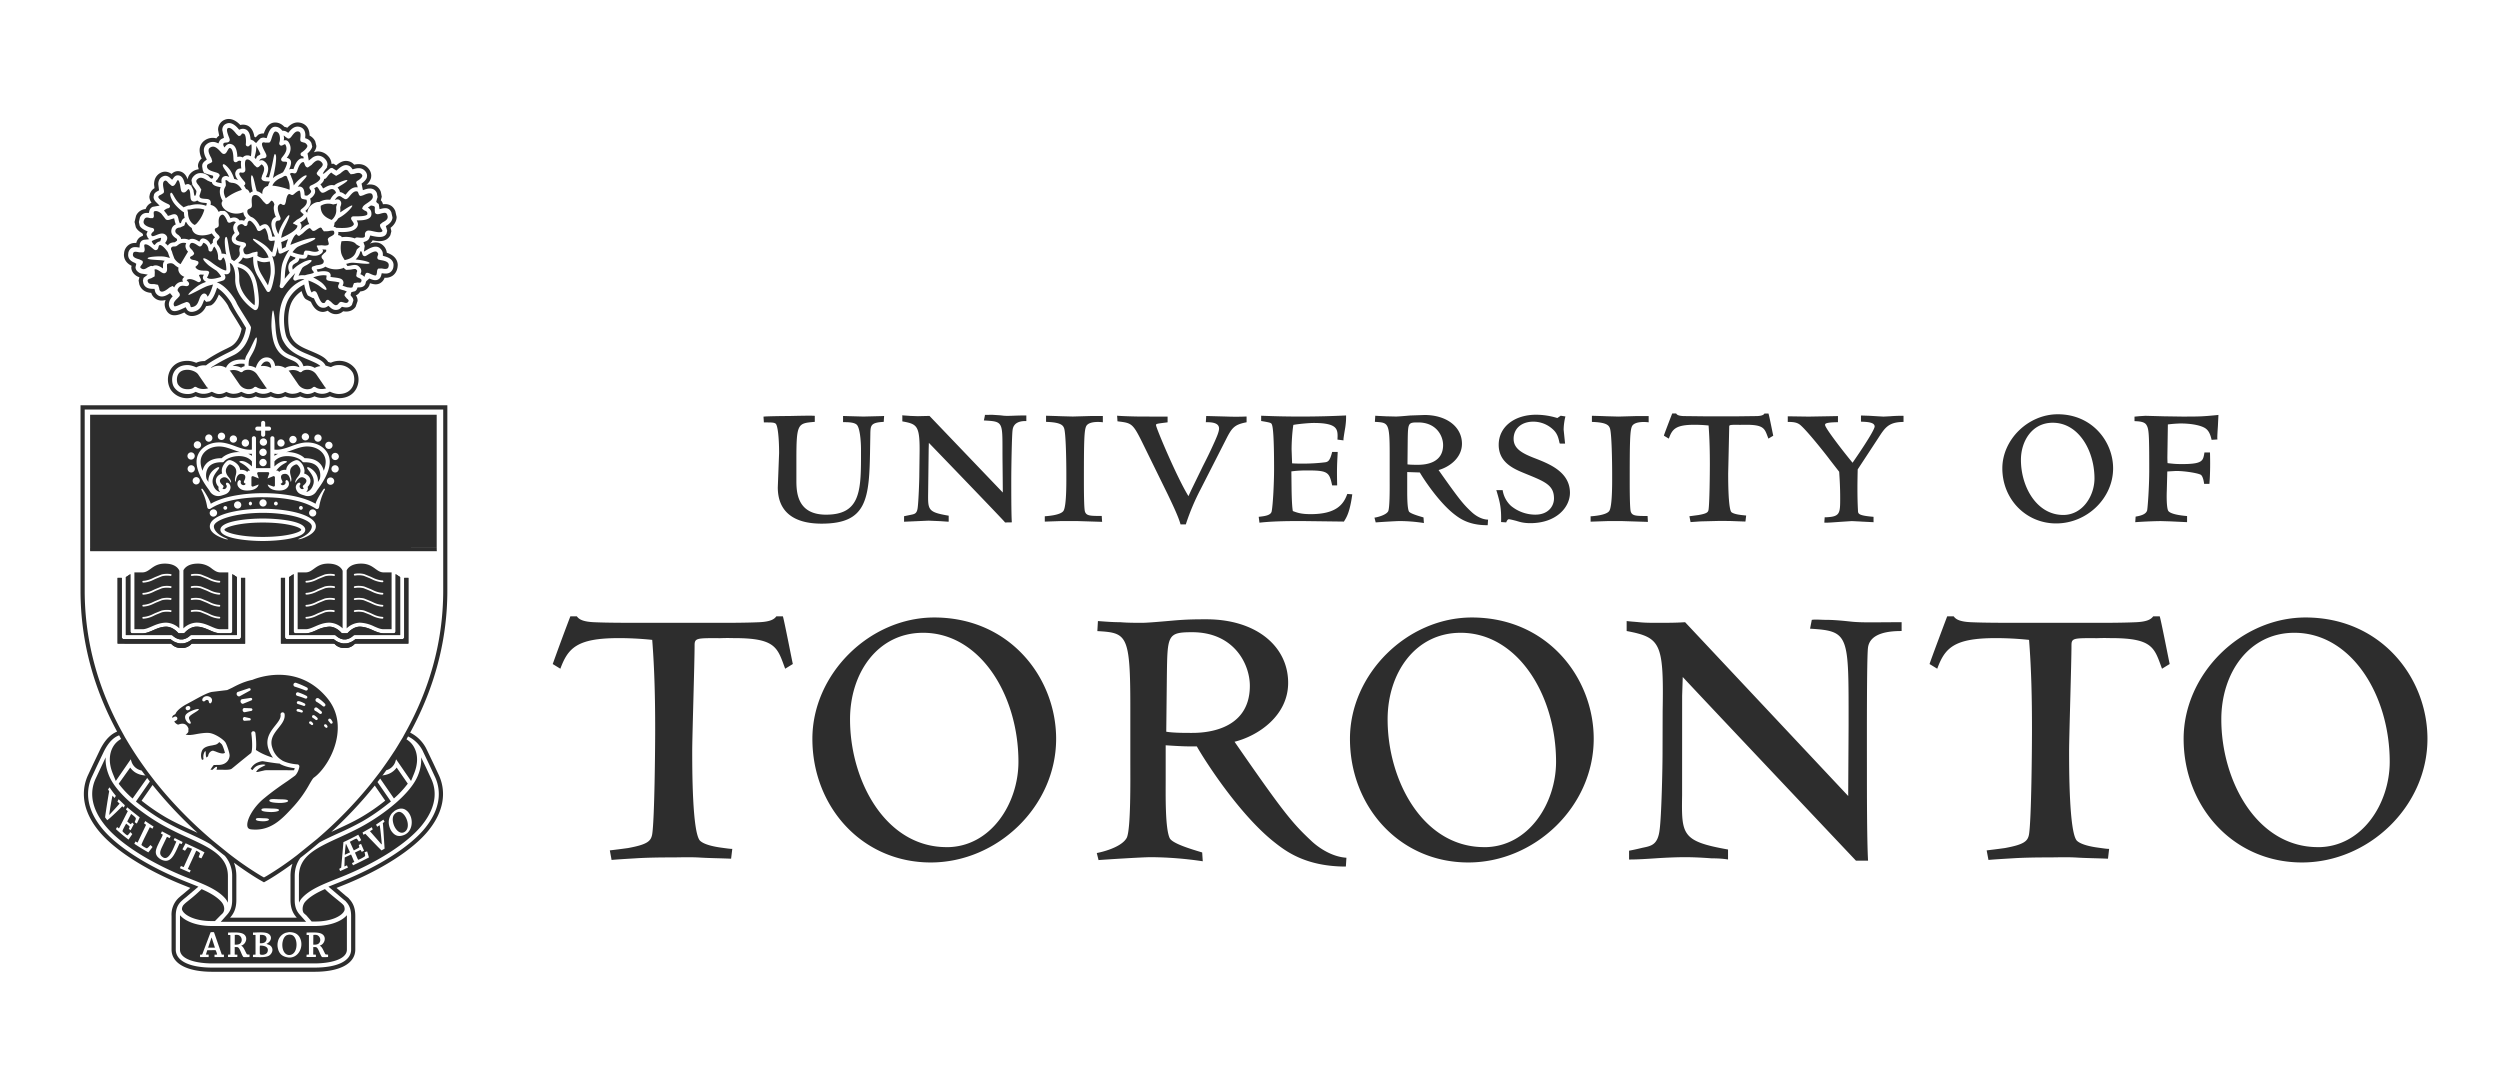 <svg xmlns="http://www.w3.org/2000/svg" width="652" height="282" fill="none"><path fill="#2D2D2D" d="M601.28 161.04c19.65 0 31.8 15.67 31.8 31.64 0 17.66-15.37 32.25-32.72 32.25-17.97 0-30.87-14.6-30.87-32.25 0-16.9 14.9-31.64 31.8-31.64Zm3.23 59.9c11.52 0 18.73-11.37 18.73-22.27 0-17.35-9.98-33.64-24.88-33.64-11.82 0-19.04 10.45-19.04 22.58 0 15.97 9.22 33.32 25.2 33.32Zm-63.87-58.51h-13.15c-5.68 0-9.98 0-13.51-.16-3.23-.15-4-.92-4.46-1.53h-1.69c-.3.76-4.45 11.82-4.6 12.44l2 1.22c1.99-5.37 4.3-7.98 15.2-7.98.92 0 4.45 0 8.75.46.61 7.83.76 15.5.76 23.34 0 4.91-.15 23.32-.76 27.3-.31 1.85-1.23 2.72-6.3 3.65-2.15.3-3.53.46-4.76.61l.47 2.49c1.63-.15 3.61-.26 6.05-.41 2.47-.16 5.46-.25 9.9-.25 1.7 0 4.47-.12 7.08.04 2.6.16 4.92.16 8.14.3l.3-2.56c-.62 0-1.52-.14-2.91-.33-1.72-.23-4.46-.76-5.53-1.84-2-2.3-2-18.87-2-23.32 0-3.84.62-23.19.62-27.64 0-1.84.61-1.84 6.14-1.84l.19.03c2.47-.1 3.16-.03 4.08-.03 10.9 0 11.21 2.6 13.2 7.98l2-1.23c-.15-.61-2.3-11.67-2.6-12.43h-1.7c-.46.6-1.22 1.38-4.45 1.53-4.2.19-9.16.16-14.17.16h-2.3Zm-101.17-.16c-2.46.16-4.32.16-7.39.16-1.53 0-3.07 0-4.6-.16-1.54-.15-1.78-.13-3.25-.3v2.6c8.9 1.7 9.7 3.08 9.39 20.89l-.03 10.9c0 4.15-.28 16.43-.75 19.96-.46 4-2.14 4.3-4.45 4.77-1.23.3-2.6.61-3.53.77v2.3c2.3 0 4.6-.16 6.9-.31 2.31-.16 5.4-.3 7.7-.3s4.76.14 6.91.3c2 0 3.38.15 4.3.3v-2.6c-12.13-2.15-12.13-3.85-11.98-14.13l.01-25.95.16-4.91c-.04-.05-.03.07 45.17 47.9h3.16c-.3-5.07-.3-18.12-.3-23.8 0-8.14-.06-29.13.28-31.75.52-4 5.85-4.34 8.77-4.34v-2.3c-6.6 0-10.22.16-13.14-.15-2.76-.3-4.76-.46-6.45-.46-1.38 0-2.91-.16-3.84 0l-.45 2.3c10.28.62 10.05 1.53 10.05 24.7 0 2.77-.1 16.33-.1 18.94l-42.54-45.33Zm-55.61-1.23c19.66 0 31.78 15.67 31.78 31.64 0 17.66-15.35 32.25-32.7 32.25-17.97 0-30.87-14.6-30.87-32.25 0-16.9 14.9-31.64 31.79-31.64Zm3.22 59.9c11.52 0 18.74-11.37 18.74-22.27 0-17.35-9.99-33.64-24.88-33.64-11.82 0-19.05 10.45-19.05 22.58 0 15.97 9.22 33.32 25.2 33.32Zm-100.74-58.97c2 .15 3.85.3 5.84.3 1.84.16 3.84.16 5.68.16 1.38 0 4.92-.31 8.45-.62 3.53-.3 6.14-.3 8.29-.3 13.05 0 21.35 7.06 21.35 16.57 0 8.6-7.83 13.83-13.98 15.37 12.75 18.43 15.05 21.19 19.97 25.8.61.6 4.45 4.14 9.21 4.45L351 226c-10.6 0-15.82-4.14-18.58-6.3-9.37-7.37-18.58-21.96-20.28-25.03-2.6 0-3.68 0-8.13-.3v8.9c0 4-.16 12.9 1.07 15.36.77 1.38 5.38 2.77 8.45 3.69l.15 2.3a95.5 95.5 0 0 0-13.51-1.07c-2.16 0-11.67.6-13.67.76l-.46-1.84c.92-.16 6.45-1.38 7.83-4 1.07-2.3.92-15.2.92-19.34V184.4c0-19.05-.92-19.35-8.6-19.81l.15-2.61Zm17.82 28.86c1.84.31 4.76.31 6.6.31 2.3 0 15.2 0 15.2-12.28 0-5.69-4.14-13.98-15.04-13.98-6.45 0-6.45.77-6.6 11.21l-.16 14.74Zm-60.5-29.79c19.65 0 31.78 15.67 31.78 31.64 0 17.66-15.36 32.25-32.7 32.25-17.97 0-30.87-14.6-30.87-32.25 0-16.9 14.9-31.64 31.78-31.64Zm3.22 59.9c11.52 0 18.73-11.37 18.73-22.27 0-17.35-9.98-33.64-24.87-33.64-11.83 0-19.05 10.45-19.05 22.58 0 15.97 9.22 33.32 25.19 33.32Zm-65.33-58.51h-13.14c-5.68 0-9.98 0-13.52-.16-3.22-.15-3.99-.92-4.45-1.53h-1.69a629 629 0 0 0-4.6 12.44l1.99 1.22c2-5.37 4.3-7.98 15.2-7.98.92 0 4.46 0 8.76.46.61 7.83.77 15.5.77 23.34 0 4.91-.16 23.32-.77 27.3-.31 1.85-1.23 2.72-6.3 3.65-2.15.3-3.53.46-4.76.61l.46 2.49c1.65-.15 3.63-.26 6.06-.41 2.47-.16 5.46-.25 9.91-.25 1.7 0 4.45-.12 7.06.04 2.61.16 4.93.16 8.14.3l.31-2.56c-.62 0-1.52-.14-2.92-.33-1.72-.23-4.45-.76-5.53-1.84-2-2.3-2-18.87-2-23.32 0-3.84.62-23.19.62-27.64 0-1.84.62-1.84 6.15-1.84l.18.03c2.48-.1 3.17-.03 4.09-.03 10.9 0 11.2 2.6 13.2 7.98l2-1.23c-.16-.61-2.3-11.67-2.6-12.43h-1.7c-.46.6-1.22 1.38-4.45 1.53-4.2.19-9.16.16-14.18.16h-2.29Zm396.76-54.19c-3.97.4-4.9.4-9.32.4l-4.66-.07-4.81-.13-1.6.1-1.24.12v1.17l.21.01c1.22.06 2.35.18 2.85.91.7 1.08.78 2.19.78 11.86 0 4.56-.4 9.7-.54 10.46-.25 1.07-1.74 1.44-2.84 1.63l-.17.04-.1 1.45.26-.02c2.72-.2 5.67-.27 6.44-.27l2.38.07 4.43.21.01-.24v-1.35l-.32-.03c-3.15-.3-4.2-.85-4.54-1.26-.33-.4-.46-2.05-.46-3.78 0-.5.01-1.02.03-1.52l.13-5.04 2.25-.13c2.47 0 5.56.56 6.36.93.44.14.8 1.02.97 2.24l.03.2h1.37l.02-.2c.22-2.84.19-5.65.14-7.78l-.01-.22h-1.44l-.03.19c-.34 2-.47 2.84-5.82 2.84-1.6 0-2.12-.06-3.65-.23l-.12-.02c-.03-.48-.05-1-.05-1.57l.03-1.94.1-6.58a35.4 35.4 0 0 1 3.27-.25c3 0 5.6.54 6.66 1.37.85.66 1.2 1.74 1.43 2.7l.04.2 1.53-.1-.03-.24c-.03-.44.06-1.94.15-3.26l.14-2.9-.26.03Zm-41.65-.2c9.03 0 14.44 7.17 14.44 14.1 0 7.79-6.8 14.37-14.86 14.37-7.86 0-14.03-6.31-14.03-14.37 0-7.51 6.75-14.1 14.45-14.1Zm1.44 26.26c5.03 0 8.14-4.95 8.14-9.53 0-7.14-4.07-14.52-10.89-14.52-5.44 0-8.29 4.86-8.29 9.67 0 7.07 4.13 14.38 11.04 14.38Zm-52.76-25.7v1.36l.31.02c1.38.06 3.26.15 3.26 1.25 0 .33-.58 1.94-5.76 9.45-2.23-2.69-7.17-9.04-7.17-9.85 0-.31 0-.66 3.14-.72h.22v-1.6l-2.6.05-5.04.09-5.45-.08v1.47h.23c1.37 0 2.16.18 2.83.64 1.67 1.18 7.55 8.69 7.75 9.01.02.03 2.36 3.05 2.6 3.34.13 1.95.26 4.12.26 6.79 0 4.1 0 4.96-3.83 5.09h-.21l-.1 1.38.23.02c.56.04 2.33-.1 4.03-.22l2.92-.19 2.22.11.45.03 3 .15-.01-.24v-1.16l-.21-.02c-3.76-.32-3.8-.8-3.85-1.53l-.01-.29c-.09-1.7-.13-3.57-.13-5.63 0-1.54.03-3.18.07-4.9l5.4-8.23c1.7-2.63 2.65-4.08 6.33-4.14h.22v-1.59l-.2-.02a38.3 38.3 0 0 0-3.27.12l-1.77.09-2.1-.12-1.47-.09-2.05-.07h-.24v.23Zm-24.3-.76h-.87l-.06.09c-.15.18-.4.51-1.83.58l-5.51.07h-7.72l-6.02-.07c-1.43-.07-1.69-.4-1.82-.58l-.07-.1h-1.02l-.06.15c-.12.28-2 5.18-2.07 5.48l-.04.17 1.27.76.1-.25c.86-2.28 1.8-3.36 6.58-3.36a37 37 0 0 1 3.7.19c.28 3.72.33 7.3.33 10.02 0 2.6-.08 10.28-.34 11.93-.1.6-.28 1-2.63 1.4l-1.7.23-.66.08.3 1.53 2.27-.16.63-.03 4.41-.11.71-.01 2.44.03 1.87.07 1.98.07.03-.21.16-1.36-1.24-.13-.28-.04c-1.17-.15-2.02-.42-2.35-.74-.3-.34-.82-2.12-.82-10.06l.13-5.66.14-6.46c0-.54 0-.58 2.52-.58l.1.02 1.5-.02h.32c4.44 0 4.78.94 5.54 2.97l.24.64 1.26-.76-.3-1.46c-.44-2.16-.81-3.96-.91-4.2l-.06-.14h-.15Zm-45.87.83v1.37h.22c3.59.14 4.17.87 4.46 1.61.5 1.21.6 9 .6 11.9v.49c.01 2.36.02 7.9-.72 9.16-.24.43-1.16 1.17-4.7 1.44l-.2.01v1.4l4.34-.15h3.99l6.63.21-.03-.25-.07-1.29h-.22c-2.9 0-3.83-.05-4.18-1.19-.17-.6-.26-3.2-.26-7.74 0-10.7.06-13.53.65-14.57.73-1.19 3.28-1.04 4.04-.96l.25.03v-1.63h-3.24l-4.6.13-3.03-.08-1.3-.05-2.4-.07h-.23v.23ZM390.86 116c0 4.68 3.99 6.31 6.9 7.5l.24.1c5 2.03 7.28 2.96 7.28 6.4 0 2.04-1.52 4.22-4.85 4.22a10 10 0 0 1-6.38-2.3 7.02 7.02 0 0 1-2.13-3.92l-.03-.17h-1.66l.1.29c.9 3.03 1.22 4.4 1.16 7.81l-.01.22 1.33.09.07-.15c.06-.16.3-.67.61-.67.33 0 1.28.25 1.68.35l.2.05.4.12c.68.2 1.62.5 3.35.5 6.7 0 10.32-4.08 10.32-7.92 0-5.39-5.31-7.49-8.82-8.88-3.35-1.28-5.87-2.47-5.87-5.19 0-2.68 2.06-4.48 5.13-4.48a7.5 7.5 0 0 1 5.18 2.07c1.12 1.03 1.4 2.24 1.65 3.42l.05.17.19.06h1.22l-.37-3.6c0-1.3.26-2.69.4-3.24l.06-.24-1.23-.19-.88.6a19.21 19.21 0 0 0-5.51-.86c-5.76 0-9.78 3.23-9.78 7.84Zm-19.35-7.77c5.75 0 9.77 3.08 9.77 7.5 0 3.57-3.1 6.01-6.1 6.86 5.5 7.81 6.52 9.01 8.7 11.02.08.07 1.81 1.75 3.98 1.9h.23l-.1 1.46h-.2c-4.78 0-7.14-1.8-8.45-2.8-4.19-3.24-8.28-9.59-9.05-10.95l-3.29-.11v4.91c0 1.87.04 4.56.45 5.37.3.53 2.48 1.17 3.65 1.51l.15.05.1 1.46-.29-.05a42.78 42.78 0 0 0-6-.47c-.94 0-5.16.27-6.1.34l-.18.01-.32-1.24.25-.04c.56-.09 2.8-.64 3.33-1.62.41-.86.4-5.7.39-7.75v-7.1c0-8.24-.35-8.26-3.64-8.46l-.22-.01.1-1.6.4.03 2.44.12 2.52.06c.61 0 2.21-.13 3.75-.27l3.73-.13Zm-4.44 12.88c.81.11 1.99.11 2.73.11 2.44 0 6.56-.66 6.56-5.15 0-2.37-1.73-5.9-6.5-5.9-2.65 0-2.65.09-2.73 4.69l-.06 6.25Zm-16.24-12.75a243.15 243.15 0 0 1-21.68.07h-.24v1.37l.2.03c2.32.4 2.47.45 2.63.98.25.65.54 3.14.54 11.45 0 3.56-.27 9.17-.62 11.07-.17.93-1.34 1.24-3.16 1.43l-.23.03.2 1.53.22-.03c3.7-.4 8.15-.4 10.82-.4l10.98.14.1-.16c.58-.92 1.44-2.3 2.05-6.7l.04-.25-1.3-.1-.07.17c-.93 2.52-2.79 5.1-9.46 5.1-2.36 0-3.38-.31-4.68-.81-.13-.8-.25-1.93-.32-5.3l-.06-5.04c1.76-.24 3.38-.25 4.1-.25 5.36 0 5.77.42 6.5 3.73l.04.18h1.3v-.23c-.07-3.63-.07-4.48.14-8.27v-.24h-1.44l-.04.17c-.53 2.02-.96 2.4-1.74 2.53-3.92.5-7.75.35-8.67.28l-.13-3.63c0-1.75.15-4.47.46-6.4 1.44-.26 4.14-.5 5.29-.5 3.04 0 4.82.39 5.62 1.24.66.7.66 1.72.6 2.9v.2l1.56.2v-.26c0-.3.18-1.4.31-2.2l.17-1c.2-1.43.2-2.12.2-2.8v-.24l-.23.01Zm-59.47.32.08 1.2.18.02c3.7.46 3.84.48 6.83 6.6l6.18 12.6.05.11c1.05 2.19 2.63 5.5 3.16 7.4l.05.16h1.37l.05-.16a58.8 58.8 0 0 1 3.76-8.92l6.66-13.07c1.54-3.07 2.2-3.85 5.2-4.46l.18-.03v-1.5h-.24c-1.7.07-3.35.07-5.06 0l-5.23-.14-.01.2-.09 1.42h.24c1.38 0 3.21.16 3.21 1.65 0 .82-.6 2.16-.98 3.04l-.1.23c-1.37 3.07-2.23 4.75-3.14 6.54l-3.04 6.25-.72 1.57c-2.99-4.83-8.43-17.75-8.46-18.51 0-.33.08-.37 2.32-.65l.7-.09v-1.5H298.04c-1.59 0-4.79-.08-6.44-.2l-.26-.03.02.27Zm-18.55-.02v1.37h.23c3.59.14 4.17.87 4.46 1.61.5 1.21.6 9 .6 11.9v.49c.01 2.36.02 7.9-.72 9.16-.24.43-1.17 1.17-4.7 1.44l-.2.01v1.4l4.34-.15h3.98l6.64.21-.03-.25-.08-1.29h-.21c-2.9 0-3.83-.05-4.18-1.19-.17-.6-.26-3.2-.26-7.74 0-10.7.06-13.53.65-14.57.73-1.19 3.28-1.04 4.04-.96l.25.03v-1.63h-3.25l-4.6.13-3.02-.08-1.3-.05-2.4-.07h-.24v.23Zm-15.77-.46h-.18v.18l-.26 1.27.26.02c5.3.3 4.47.42 4.61 11.4 0 0 .07 6.62.06 7.38l-19.04-19.9-.07-.08-3.05.07-2.04-.07-.18-.02-1.85-.13.03.26v1.32l.18.03c3.81.71 4.45 1.13 4.31 8.93l-.06 4.78c0 1.78-.21 7.19-.42 8.72-.18 1.58-.78 1.7-1.78 1.9l-1.78.37v1.44l6.4-.28 3.07.13 2.15.15.02-.24v-1.34l-.2-.03c-5.23-.91-5.22-1.49-5.16-5.96l.14-11.38.05-1.62c1.04 1.07 19.9 20.62 19.8 20.67l.06.09 1.78-.03-.02-.26c-.13-2.22-.13-7.94-.13-10.44 0-3.7.16-12.36.35-13.42.24-1.85 1.83-2.3 3.35-2.3h.23v-1.46h-.23c-2.96 0-4.45.2-5.75.06l-.87-.1-2.03-.13-1.75.02Zm-49.9.27-1.6.03c-1.87 0-5.64.07-6.2.14l-.22.02.1 1.51h.22c1.8 0 2.4 0 2.82.3.55.35.93 3.5.93 7.69l-.34 8.95c0 6.19 3.95 9.46 11.42 9.46 11.83 0 12.46-6.33 12.65-19.49l.07-3.97v-.17c.07-1.92.1-2.72 3.29-2.9l.2-.02.1-1.53-.61.03-4.78.12-3.69-.1-1.63-.05v1.61h.23c1.38 0 2.74.09 3.35.68.86.85 1.1 4.54 1.1 6.37v2.42c0 9.12-.62 14.66-9.11 14.66-7.74 0-7.74-6.17-7.74-9.13v-5.12c0-9.53.34-9.56 4.6-9.94l.2-.02v-1.58h-.21c-1.06-.06-3.43 0-5.16.03ZM37.2 61.54c-.89.26-1.44.93-1.67 1.83-.6-.04-1.25.02-1.9.45a2.96 2.96 0 0 0-1.25 2l-.06.6c0 .95.42 2.12 2 2.91l-.08.36c0 .51.16 1.26.92 1.94.37.34.77.54 1.2.68l-.21.84.18 1c.34 1.02 1.18 2.1 3.11 2.23.13.4.32.83.79 1.25.62.58 1.61 1 2.97.6-.13.36-.25.73-.25 1.1 0 .65.2 1.28.6 1.87 1.19 1.72 3.24.89 4.53.28.61.73 1.5 1.1 2.6.88a4.1 4.1 0 0 0 3.06-2.51l1.3-.21.21-.14c.7-.43 1.3-1.4 1.83-2.7 1.27 1.12 2.31 2.7 2.44 3.03.21.54.75 1.44 2.17 3.7l1.32 2.2c-.43 2.28-1.49 3.96-3 4.73l-.82.42a43.55 43.55 0 0 0-5.8 3.29h-.05c-1.06 0-1.7.23-2.17.45-.6-.25-1.4-.5-2.24-.51-2.83-.02-4.07 1.55-4.56 2.49a5.2 5.2 0 0 0 .17 5.06 5.17 5.17 0 0 0 6.47 1.68c.57.23 1.24.45 2 .45.78 0 1.5-.2 2.16-.47.6.28 1.25.53 1.93.53.69 0 1.3-.21 1.9-.49a4.82 4.82 0 0 0 3.94 0c.58.26 1.2.49 1.86.49.69 0 1.3-.21 1.9-.49a4.8 4.8 0 0 0 3.91.02c.58.25 1.2.47 1.85.47.69 0 1.3-.21 1.9-.49a4.82 4.82 0 0 0 3.93.01c.58.25 1.2.48 1.85.48.69 0 1.3-.21 1.9-.49a4.83 4.83 0 0 0 4.02-.03c.61.25 1.42.51 2.28.52 2.14.01 3.78-.9 4.63-2.58a5.07 5.07 0 0 0-.28-5.03 5.18 5.18 0 0 0-6.4-1.64l-.7-.21c-.84-1.24-2.13-1.84-5.04-3.06l-.44-.19c-3.03-1.27-3.64-2.34-4.22-3.38l-.1-.16c-.16-.3-.62-2.06-.62-4.23 0-1.5.22-3.62 1.28-5.24a8.04 8.04 0 0 1 2.2-2.21c.26.85.55 1.55.9 1.92l.06.06.17.14 1.3.67-.15-.33c.57 1.34 1.37 2.74 2.96 2.95.58.08 1.08-.09 1.57-.3.55.47 1.26.94 2.23.9a2.7 2.7 0 0 0 1.8-.75c1.8.31 2.78-.45 3.27-1.2l.5-1.48v-.09c0-.6-.21-1.03-.46-1.4l.2-.05c.47-.27.75-.6.95-.95 1.4-.1 2.08-.9 2.38-1.6l.12-.44.12-.1c.72.25 1.57.46 2.43.06a2.6 2.6 0 0 0 1.3-1.5 3.2 3.2 0 0 0 2.1-.53c.7-.5 1.14-1.26 1.28-2.22l.05-.53c0-.93-.45-2.46-2.85-3.24a3.06 3.06 0 0 0-.84-1.78c-1.18-1.22-2.6-.98-3.63-.57.34-.24.6-.54.77-.89 1.35.29 3.63.62 4.63-1.35l.25-.98c0-.1-.1-.56-.2-.93 1.25-.96 1.58-2.05 1.58-2.84l-.35-1.55c-.63-1.4-1.72-1.94-3.22-1.75a2.07 2.07 0 0 0-.42-.9l-.14-.1.26-.96-.25-1.28a2.95 2.95 0 0 0-1.66-1.74 3.71 3.71 0 0 0-2.12-.06 3.7 3.7 0 0 0 1.23-1.85l.05-.5c0-.71-.24-1.34-.68-1.87-.9-1.1-2.18-1.43-3.77-1.06-.3-.35-.72-.72-1.5-.91-1.37-.33-2.47.48-3.2 1.1L87 42.7h-.17l-.37.05a3.14 3.14 0 0 0-.93-2.08 3.54 3.54 0 0 0-2.63-1.17c-.35 0-.7.1-1.04.21.39-.57.65-1.12.65-1.66l-.29-1.17a3.24 3.24 0 0 0-1.49-1.52v-.03c0-2.47-1.63-3.14-2.33-3.3-1.26-.32-2.42.16-3.47 1.29-.24-.1-.48-.2-.76-.24-.57-.61-1.24-1-2-1.1-2.12-.27-2.96 1.65-3.37 2.83-.42-.02-.92.03-1.46.35l-.66.67-.34-.18c-.33-2.1-1.4-2.8-2.06-3a2.92 2.92 0 0 0-1.6-.05c-1.72-1.8-3.23-1.76-4.2-1.31a2.76 2.76 0 0 0-1.6 2.62l.28 1.47c-.3.18-.54.42-.73.71a3.56 3.56 0 0 0-3.03.52 3.1 3.1 0 0 0-1.34 2.6 5 5 0 0 0 .54 2.13 2.7 2.7 0 0 0-.95 1.65l-.02.38.2.77c-.81.11-1.55.43-2.16 1.1-.43.45-.64.98-.73 1.53-.5-1.37-1.34-2.11-2.55-2.14a2.24 2.24 0 0 0-1.63.74c-1.05-.74-2-.68-2.66-.4-.71.3-1.92 1.1-1.92 3.14l.12.96a2.7 2.7 0 0 0-1.08 1.2l-.04.07c-.02.04-.05.05-.07.1l.05-.04c-.07.18-.12.41-.2.86v.03c0 .59.23 1.1.56 1.6l-.04.01c-.36.13-1.13.57-1.5 1.62a2.95 2.95 0 0 0-2.48 1.72c-.04.11-.38 1.52-.38 1.52l-.03.13.33 1.37c.34.67.92 1.15 1.67 1.58-.02.04.15.13.2.36.04.22-.09.34-.09.34Zm1.3-1.19-.48-.22c-.82-.37-1.33-.78-1.58-1.25l-.22-.98.33-1.42-.06.24c.4-.82 1.03-1.22 1.88-1.19l.46.01.1-.44c.17-.8.7-1.08.93-1.17l1.77-.3-.76-.76c-.55-.51-.82-1-.82-1.5l.12-.64c.15-.4.5-.66.97-.9l.34-.19-.2-1.6c0-1 .43-1.72 1.26-2.06.65-.28 1.26-.12 1.9.48l.45.42.37-.5c.34-.46.68-.66 1.11-.65.56.01 1.35.24 1.77 2.04l.15.43s.56-.23.8-.2c.26.02.76.43.76.43l.3-.38-.18-.84-.02-.05c0-.4.18-.8.53-1.18.57-.61 1.2-.88 1.99-.83l.76.04-.34-.8-.16-.98.02-.36c.05-.38.31-.77.82-1.15l.37-.27-.2-.41a4.5 4.5 0 0 1-.58-2c0-.73.3-1.3.87-1.71a2.5 2.5 0 0 1 2.44-.31l.49.2.22-.49c.16-.36.42-.61.8-.77l.42-.18-.1-.5-.33-1.54c0-.54.17-1.26.98-1.63 1-.47 2.04-.06 3.17 1.25l.25.3.36-.14a1.8 1.8 0 0 1 1.23 0c.74.23 1.23 1.07 1.36 2.37l.03.3.4.17.33.15.52.49.25.08.43-.53.61-.62a1.6 1.6 0 0 1 1.19-.17l.47.09.15-.46c.52-1.61 1.11-2.66 2.33-2.5.55.07 1.03.35 1.45.84l.15.18.23.01c.35.02.66.11.91.28l.41.26.31-.37c.86-1.04 1.7-1.42 2.65-1.18.68.17 1.5.69 1.5 2.2l-.05.74.38.14c.42.16.86.4 1.24 1.11l.22.91c-.02.37-.36.98-1.04 1.66l-.2.2.08.33.26 1.5.72-.58a2.7 2.7 0 0 1 1.67-.7 2.5 2.5 0 0 1 1.83.84c.45.46.66.94.66 1.52l-.18.82.84.1.55-.1c-.05-.05.77.49.77.49l.35.23.31-.28c.75-.66 1.63-1.34 2.56-1.12.62.15.9.45 1.12.75l.23.32.38-.11c1.33-.4 2.27-.2 2.96.64.28.34.43.73.43 1.13l-.05.44c-.08.37-.47.88-1.13 1.42l-.26.2.35 1.7.59-.2c.82-.27 1.48-.3 2.03-.08.46.18.82.55 1.02 1.04l.2 1.07c0-.12-.27.84-.27.84l-.1.38.29.32.34.22c.05.1.1.42.15.77l.08.6.59-.14c1.32-.31 2.05-.03 2.5.96l.3 1.33c-.02.73-.47 1.44-1.4 2.04l-.34.22.15.49.22.76c-.02.02-.19.72-.19.72-.6 1.17-2.25.92-3.74.6l-.5-.12-.2.56c-.14.47-.47.78-1.08 1.01l-.5.19.2.58.15.42c-.02.03-.06.31-.06.31l-.17 1.14.99-.58c1.56-.9 2.6-.95 3.36-.15.41.43.6.88.6 1.39v.42l.41.13c1.55.4 2.37 1.2 2.38 2.29l-.04.49a2.1 2.1 0 0 1-.82 1.4c-.56.38-1.2.37-1.75.3l-.48-.05-.11.47c-.15.62-.43.98-.9 1.2-.6.29-1.31.08-1.92-.17l-.31-.12-.33.3-.46.41-.09.2-.13.51c-.26.6-.8.9-1.66.89h-.38l-.14.35c-.11.29-.29.5-.55.66-.06 0-.65.16-.65.16l-.3.09-.2.75.2.3c.27.28.52.61.54 1.1l-.38 1.15c-.24.33-.83.91-2.31.57l-.3-.07-.22.22c-.28.3-.64.57-1.3.6-.7.03-1.23-.36-1.7-.8l-.31-.28-.36.24c-.36.24-.77.32-1.24.26-1.04-.14-1.63-1.19-2.1-2.3l-.07-.17-.28-.04-1.31-.67c-.08-.14-.45-.65-.8-2.17l-.15-.72-.65.37a9.2 9.2 0 0 0-3.15 2.99c-1.2 1.84-1.46 4.19-1.46 5.83 0 2.24.45 4.21.78 4.78l.08.15c.62 1.09 1.38 2.44 4.76 3.86l.44.18c2.96 1.25 4.02 1.73 4.67 2.8l.1.2 1.4.4.2-.1c.55-.29 1.14-.43 1.8-.43a4.1 4.1 0 0 1 3.51 1.7c.62.8.85 2.51.17 3.87-.64 1.28-1.93 1.98-3.63 1.97-.6 0-1.34-.18-2.08-.5l-.24-.12-.24.13a3.77 3.77 0 0 1-3.49.04l-.24-.1-.24.13c-.52.28-1.07.42-1.68.42-.53 0-1.09-.22-1.62-.46l-.23-.1-.24.11c-.35.17-.91.4-1.84.4-.58 0-1.12-.2-1.59-.4l-.24-.1-.23.13a3.4 3.4 0 0 1-1.7.43 4.1 4.1 0 0 1-1.6-.46l-.24-.11-.24.12a4 4 0 0 1-1.83.4 4 4 0 0 1-1.58-.41l-.25-.1-.23.13a3.4 3.4 0 0 1-1.69.43c-.52 0-1.09-.23-1.62-.47l-.24-.1-.24.1c-.34.18-.91.41-1.85.41-.57 0-1.12-.2-1.58-.4l-.25-.1-.23.13a3.4 3.4 0 0 1-1.69.43c-.52 0-1.09-.23-1.62-.49l-.24-.1-.23.1a4.5 4.5 0 0 1-2 .44c-.63 0-1.2-.2-1.73-.42l-.24-.1-.23.12a3.7 3.7 0 0 1-1.83.45c-1.52 0-2.74-.6-3.53-1.72-.6-.84-.8-2.59-.1-3.93.37-.71 1.33-1.91 3.58-1.9.59 0 1.31.18 2.04.5l.24.1.23-.12c.38-.2.94-.42 1.88-.42l.4.03.17-.13c1.47-1.13 4.28-2.55 5.8-3.3l.82-.42c1.87-.96 3.16-2.98 3.63-5.71l.04-.2-1.55-2.57a34.71 34.71 0 0 1-2.09-3.53c-.24-.63-1.71-2.8-3.32-3.97l-.6-.43-.24.7c-.65 1.88-1.29 2.58-1.7 2.84l-.89.15-.52-.57-.32.82c-.4 1.02-.98 2-2.49 2.31-.57.12-1.34.09-1.78-.71l-.25-.46-.5.24c-1.44.69-2.78 1.23-3.46.23-.28-.4-.42-.82-.42-1.25 0-.67.33-1.35 1-2.06l-.7-.83c-1.43 1.03-2.53 1.15-3.37.37-.39-.35-.5-.71-.58-1.06l-.1-.43h-.44c-1.34.01-2.12-.45-2.46-1.45l-.12-.7.17-.72 1.1-.84-1.31-.22c-.5-.03-.93-.22-1.33-.58a1.5 1.5 0 0 1-.56-1.13l.2-.89-.4-.26c-1.16-.45-1.72-1.13-1.72-2.08l.05-.54c.1-.47.36-.92.77-1.2.5-.32 1.04-.3 1.57-.23l.58.08.04-.6c.03-.55.25-1.25 1.15-1.44l1.02-.1.3-.06-.33-.33s-.38-.78-.36-.96c.02-.18.3-.73.3-.73Z"/><path fill="#2D2D2D" d="M62.49 100.31a2.9 2.9 0 0 0 2.3 1.2c1.02 0 1.39-.42 1.4-.43a.55.55 0 0 1 .75-.09 3.21 3.21 0 0 0 2.69.3c-.12-.13-.25-.24-.35-.38l-2.24-3.27a2.87 2.87 0 0 0-2.3-1.2c-1.03 0-1.39.42-1.4.44a.55.55 0 0 1-.75.08 3.3 3.3 0 0 0-2.69-.3c.11.13.24.23.33.36l2.26 3.3ZM46.46 100.32c-.34-.48-.5-1.71-.02-2.64.43-.83 1.26-1.24 2.48-1.24.94.01 2.23.46 2.76 1.2l2.24 3.27c.1.14.27.2.39.34-.29.1-.7.2-1.3.2-1.1 0-1.76-.47-1.77-.47a.55.55 0 0 0-.71.08c-.02.02-.43.45-1.55.45-1.15 0-1.95-.38-2.52-1.2ZM58.88 51.71a13.26 13.26 0 0 1 4.2-2.19c-.92-1.74-2.1-1.82-2.7-1.85l-.58-.15c-.08-.02-.1-.08-.16-.13-.18-.15-.59-.51-.8-.42-.08.11 0 .58.03.76l.04.6-.16.4c-.25.44-.74 1.33.13 2.98ZM70.4 47.33l.02-.02-.1-.1.09.12ZM48.24 58.37l-.18.47-.9.4a.51.51 0 0 1-.43.1c-.5.12-.87.3-.98.73-.14.59.3.92.85 1.27 0 0 .55.6.55.63.03.1.05.23.07.38a3.42 3.42 0 0 1 2.06.2c.14-.1.3-.18.46-.22.86-.19 1.7.33 2.24.7.2-.4.52-.98 1.16-.83.9.21 1.46.86 1.84 1.66.16-.2.3-.44.53-.53l-.02-.2c0-.34.07-.67.22-.86l.38-.36-.02-.02a4.8 4.8 0 0 1-.82-1.02c-1 .44-2.78.77-3.97.26a2.04 2.04 0 0 1-1.26-1.66c-.68-.42-1.17-1-1.49-1.64-.13.05-.2.2-.3.54ZM45.53 64.28c-.36 0-.67.01-.85.3-.17.27-.07.53.08.84l.09.2.16.57.46 1.23a4.16 4.16 0 0 0 1.62 1.47l1.95-3.27a2.12 2.12 0 0 1-.67-1.45c0-.23.07-.5.19-.76-1.16-.31-1.88.26-2.29.6l-.35.22-.4.05ZM78.17 60.14l.09-.08c.69-.66 1.58-1.5 2.41-1.6a4.29 4.29 0 0 1-.6-2c-.32.7-1.18 1.24-1.85 1.61.15.14.31.25.37.54.03.1.04.22.04.33 0 .36-.12.72-.37 1.09-.02.04-.06.07-.1.11ZM86.62 62.68l-.07-.17.06.18ZM82.23 62.15c.13.3-1.6 1.08-2.88 1.5-.58.2-1.23.49-1.75.75l-.03.03c-.43.28-.86.75-1.28 1.33.63.36 2.47.77 2.86.7l.06-.27c.04-.27.1-.67.5-.85l.95.07c.72.2 1.8.49 2.52-.03l-.15-.2-.32-.78c-.06-.15-.16-.16-.07-.3.09-.15.13-.06.3-.08l.97-.06c.44.06.8.1 1.1.07a.48.48 0 0 1 .26-.03c.25-.06.42-.17.49-.38l-.09-.43-.18-.67c0-.45.4-.65.77-.85.78-.4 1.12-.65.82-1.37-.12-.3-1.12-.08-1.55 0l-1.07.03-.44-.57c-.07-.2-.11-.3-.36-.4-.2-.07-.77.3-1.01.47-.43.28-.76.5-1.14.35l-.5-.5-.14-.17c-.15-.08-.6.09-1.88 1.32l-.97.7c-.1 0-.45-.05-.65-.45-.56.09-1.26 1.56-1.64 2.79.7-.28 2.26-.88 3.3-1.22 1.3-.43 3.08-.8 3.2-.5ZM50.01 54.54l-.43.09-.48.02s-.23.04-.25-.03l.05.17.14.66v.06c0 1.09.44 2.46 1.65 3.13l.04.02c.03 0 .22-.03.6-.42a8.91 8.91 0 0 0 1.97-3.57 5.87 5.87 0 0 0-3.29-.13ZM96.32 53.88l-.39.27c.44.23.94.67.94 1.58v.2c-.12 1.48-2.39 1.56-3.84 1.55.16.3.32.62.32.99 0 .16-.03.32-.1.49-.72 1.7-3.63 1.6-5.03 1.53l.03.27c0 .2-.04.38-.1.55.36.06.68.18.86.35.06.06.1.13.14.2a7.2 7.2 0 0 1 3.42.32c.21-.3.6-.27 1-.22.9.1 1.48.08 1.6-.33l.01-.29c-.02-.25-.06-.69.39-1.04.36-.28.9-.17 1.72.01.87.2 2.18.48 2.45-.05.05-.1-.15-.4-.27-.59-.21-.32-.48-.74-.3-1.18l.62-.5c1.1-.56 1.61-1.06 1.14-2.1-.22-.5-.65-.46-1.59-.2-.54.17-1.28.38-1.56-.28l-.05-.86c.04-.32.05-.54-.05-.66-.06-.07-.3-.23-.95-.3l-.4.29ZM79.65 55l.47.5c.08-.47.22-.91.42-1.24.75-1.26 2.21-1.69 2.7-1.56.9-.51 1.86-.72 2.87-.6.2-.4.73-1.32 1.5-1.76 0-.16-.04-.48-.5-.84-.52-.4-1.11-.11-1.9.35-.47.27-.88.5-1.29.4 0 0-.47-.4-.54-.52a3.67 3.67 0 0 0-.71-1.03l-.73.4a1.5 1.5 0 0 1 .17 1.3 2.92 2.92 0 0 1-1.24 1.4c.1.28.17.56.17.83 0 .82-.51 1.61-1.4 2.38ZM75.5 49.52c.2-1.42-.25-2.4-.46-2.81l-.09-.28c-.07-.29-.12-.46-.41-.55-.24-.08-.58.14-.8.29l-.35.18c-.57.21-1.85.82-2.36 2.07 1.71.11 4 .84 4.4 1.05l.07.05ZM87.98 53.06l-.37.12-.71.14c-.08.01-.09-.02-.17-.04a3.73 3.73 0 0 0-3.09.4c-.08 2.16 1.28 3.07 2.86 3.68a3.23 3.23 0 0 0 1.2-2.6c0-.2 0-.37-.02-.5v-.3l.13-.48s.1-.4.17-.42ZM76.6 67.7c.3-.15.42-.22.45-.55-.5-.14-.95-.32-1.3-.52-.34.6-.66 1.25-.94 2-.4 1.09-.47 2.43-.53 3.62 0 .16-.02.3-.03.45.4-.48.85-1.03 1.33-1.56-.45-.7-.62-1.9.06-2.76l.95-.69Z"/><path fill="#2D2D2D" d="M84.52 66.05c.32-.23.55-.4.56-.62v-.09c0-.11-.01-.2-.04-.25-.34.01-.67-.02-.96-.06.04.11.15.23.15.33 0 .25-.11.48-.34.69-1.15 1.02-2.68.6-3.5.38l-.14-.04c-.05.3-.13.76-.6 1-.25.12-.87.1-1.57-.01-.12.76-.55 1.04-1.04 1.27l-.57.4c-.32.4-.25.91-.1 1.28.5-.5 1-.94 1.48-1.23.02-.02.85-.53 1.56-.88.22-.1 1.64-.66 1.84-.3.2.34-1.2 1.17-1.37 1.25-.6.3-.95.54-1.12.82a40.7 40.7 0 0 0-.9 1.9c.44-.1.99-.16 1.64-.1l.74-.21c.41-.08 1.27-.24 1.49-.41l.15-.17-.22-.3c-.12-.14-.37-.42-.37-.73 0-.15.05-.3.19-.44l1.09-.35c1.16-.13 1.8-.32 1.86-.93v-.1c0-.25-.1-.36-.24-.52-.13-.13-.33-.35-.33-.66 0-.09.02-.18.05-.28l.61-.64ZM93.5 50.47c-.12-.36-.2-.53-.4-.56-.72-.13-1.28.48-1.9 1.23-.4.5-.75.92-1.26.78l-.68-.4c-.35-.27-.58-.43-.95-.34-.36.1-.73.56-1 .98.35-.14.92-.33 1.37.13.52.51.26 1.2.12 1.56 0 0-.07.2-.06.32.02.25.05.7-.02 1.23 1-.65 2.85-1.93 3.12-1.8.3.15-1.3 1.94-2.87 2.9-.34.2-.69.42-.8.5-.22.38-.53.76-.94 1.11.04.32-.07.67-.22 1.02.27.04.52.14.72.3h.38c.92.04 3.7.2 4.16-.9.1-.21-.27-.72-.42-.94-.19-.27-.36-.5-.24-.82.15-.36.45-.36 1.1-.35 2.66.03 3.08-.35 3.1-.58.05-.62-.27-.77-.72-.93l-.51-.36c-.2-.14-.1-.21-.03-.43.16-.45.64-.76 1.19-1.13a16.24 16.24 0 0 0 .63-.45c.7-.52 1.05-1 .76-1.73-.1-.24-.23-.32-.33-.35-.56-.22-1.62.26-2.08.47l-.64.18c-.4-.05-.5-.41-.58-.64ZM92.85 63.67c-.51-.7-1.86-.95-3.79-.75-.14.56-.3 1.47-.14 2.67.1.86.5 1.47.83 2.01l.14.23c2.4-.45 2.82-1.74 3.02-2.38l.18-.43.47-.42.34-.27c-.05-.1-.38-.24-.5-.3 0 0-.5-.3-.55-.36ZM73.53 64.87l.31-.15.65-.31c.1-.39.3-1.21.66-2.05-.75.37-1.43.65-1.82.78a8.8 8.8 0 0 1 .2 1.73ZM77.54 58.78l-.21-.05-.62-.32c-.16-.08-.25-.01-.27-.18-.02-.18.06-.13.2-.25l.76-.66c.46-.25 1.88-1.02 1.75-1.49l-.31-.22-.46-.47c-.09-.35.17-.55.38-.71.8-.63 1.56-1.4 1.16-2.35l-.38-.05-.75-.17c-.34-.2-.37-.6-.4-1.09-.03-.3-.08-.95-.26-1.05-.03-.01-.32-.1-1.4.86l-.27.21c-.3.15-.58 0-.7-.09l-.28-.1c-.64 0-.86 1.53-.93 2.03l-.22.66c-.24.23-.54.22-.9-.03l-.2-.12c-.34.12-.56.3-.68.56-.07.18-.1.38-.1.6 0 .72.35 1.59.54 2.06.1.22.19.45.19.66 0 .18-.08.35-.3.46l-.41.08c-.17.01-.27.02-.41.18-.17.19-.24.47-.24.8 0 .74.37 1.73.77 2.52l.27-.91c.31-1.04 2.1-4.2 2.54-4.02.45.17-1.41 3.39-1.7 4.32-.16.56-.29 1.09-.38 1.58 1.36-.52 4.47-2.12 4.22-3.25ZM60.43 62.24c0-.64.45-1.16.8-1.48-.21-.39-.4-.84-.4-1.34 0-.5.2-1.01.69-1.43-.37-.34-.75-.25-1.22-.04-.24.1-.56.25-.85 0a.54.54 0 0 1-.16-.23c-.22-.6-.71-1.54-1.16-1.73h-.24c-.88.38-.9 1.33-.85 2.28.03.43.04.74-.2.96l-.46.25c-.24.09-.3.12-.32.2-.17.5.26.97.75 1.46.3.28.54.53.46.89 0 0-.61.8-.68.82-.04.11-.06.48.02.64.03.07.04.15.05.22.52.52 1 1.44 1.17 2.52.06-.02.09-.08.15-.1l.79.1c.09.05.17.13.25.2-.1-.42-.19-.91-.25-1.46-.28-2.32-.12-3.08.18-3.18.3-.1.42.77.8 3.18.21 1.3.55 2.4.64 2.7.2.09.41.22.64.42.44-.3 1.42-1.07 1.49-1.74l.01-.36.01-.05a2.84 2.84 0 0 1-.12-.75c0-.5.16-.82.36-1.08-.87-.16-2.35-.46-2.35-1.87ZM66.37 79.62c.05-.2.09-.52.09-1.04 0-.79-.1-2-.41-3.82-.73-4.12-2.92-4.76-3.97-5.06l-.12-.04c.25.7.43 1.54.43 2.72v.54c0 3.27 2.92 5.91 3.98 6.7ZM54.97 68.28c.67.52 1.35 1 1.92 1.35l.14.08.04.01c.84.57 1.75.9 1.93.79l.04-.28c-.1-2.13-.56-2.95-.77-3.08-.1.02-.3.24-.4.45a.53.53 0 0 1-1-.28 4.37 4.37 0 0 0-.97-3c-.13.06-.37.52-.5.92a.53.53 0 0 1-1.03-.11c-.04-.56-.3-1.5-1.33-1.83l-.18.3c-.13.28-.4.85-.94.63l-.3-.18c-.31-.22-1.13-.8-1.65-.69-.1.02-.25.08-.39.32-.34.6-.1.95.55 1.54l.5.77c0 .46-.4.67-.66.8-.17.1-.4.22-.4.3 0 .46.3.65 1.27.77l.79.3c.37.47-.1.92-.35 1.15 0 0-.34.37-.35.23.26.7.95.94 1.71 1.02h.12c.25.03.5.04.75.04.47 0 .97 0 1.05.5l-.33.88s-.2.32-.27.33c.37.6 1.75.55 3.72-.1-.07-.3-.58-.99-1.2-1.59l-.14-.1c-.58-.35-1.27-.82-1.95-1.34 0 0-1.6-1.38-1.36-1.75.24-.37 1.94.85 1.94.85ZM67.15 67.97l-.05-.02c.04.94.25 2.2 1.08 3.6l1.7 2.86c.3-1 .68-2.53.7-3.16a11.46 11.46 0 0 0-.23-3.06l-.25.05c-1.02.18-1.6.28-2.95-.27Z"/><path fill="#2D2D2D" d="M71.95 56.58a6.27 6.27 0 0 1-.56-2.28c0-.32.06-.64.17-.94-.05-.26-.24-.81-.67-1.01-.08-.04-.16-.02-.47.36-.23.27-.55.65-1.03.52l-.77-.75c-.68-.92-1.42-1.8-2.3-1.6-.67.16-.75.98-.64 2.24.04.58.08 1-.47 1.25-.33.12-.67.28-.7.6-.1.68.34 1.1.75 1.44l.17.15c1 .25 1.92 1.54 2.35 2.46.49-.33 1.33-.87 2.01-.3.73.62 1.1 2.23 1.21 3.02h.01c.19-.03.45-.08.72-.05a7.54 7.54 0 0 1-.96-3.16c0-.56.14-1.08.5-1.5.23-.26.47-.38.68-.45Z"/><path fill="#2D2D2D" d="M70.99 65.85c.54-1.96.66-2.99.67-3.11l-.46.04c-.32.06-.69.12-.97-.11a.89.89 0 0 1-.24-.54c0-.5-.43-2.22-.88-2.6-.14-.04-.63.29-.79.4-.34.22-.61.4-.94.3a.67.67 0 0 1-.37-.39c-.35-1.04-1.5-2.37-1.95-2.27-.5.12-.52.82-.52.85 0 .23-.14.42-.35.5-.21.07-.44 0-.59-.17-.12-.14-.58-.58-1.35-.01-.81.6.03 1.78.06 1.83a.53.53 0 0 1-.12.74c-.28.2-.7.64-.7.93 0 .48.58.67 1.58.85.54.1 1 .18 1.09.65.06.37-.19.6-.35.77-.25.23-.5.48-.22 1.27.13.38.32.46.38.49.48.2 1.34-.16 1.86-.39l.97-.21c.16-.03.19-.1.31 0 .13.1.06.15.06.32 0 0 0 .61-.05.74l.42.26c1.08.43 1.4.37 2.38.2l.13-.02c-.06-.17-.12-.35-.2-.52l-.08-.17a6.78 6.78 0 0 0-1.47-1.97c-1.03-.9-2.47-1.88-2.32-2.18.15-.29 1.78.63 2.99 1.53.7.53 1.21 1.13 1.32 1.28.25.32.5.55.7.7ZM70.55 95.9l.19-.1c-.04-.38-.16-.93-.47-1.25a.97.97 0 0 0-.74-.28c-.72 0-1.21.64-1.5 1.21.19-.02.4-.04.63-.04.89 0 1.51.26 1.89.47ZM82.49 97.64a2.89 2.89 0 0 0-2.31-1.2c-1.02 0-1.39.42-1.4.44a.55.55 0 0 1-.75.08c-.02-.02-.6-.46-1.6-.46-.54 0-.9.1-1.16.19.1.11.22.21.3.33l2.26 3.3a2.9 2.9 0 0 0 2.31 1.2c1.02 0 1.38-.43 1.4-.44a.55.55 0 0 1 .74-.09c.02.02.6.47 1.6.47.56 0 .94-.1 1.2-.2-.12-.11-.25-.2-.34-.33l-2.25-3.29ZM60.65 95.47c.1-.01.21-.03.33-.03.9 0 1.52.26 1.9.47.2-.15.5-.3.9-.4v-.62c-.72-.08-2.15-.13-3.13.58ZM49.14 76.87c-.06-.28 1.1-1.29 1.68-1.72a8.48 8.48 0 0 1 2.95-1.63c-.33-.17-.59-.4-.76-.72a.78.78 0 0 1-.1-.39c0-.27.13-.53.28-.77l-.65-.03c-.19-.03-.47 0-.65.17l.28.63c.17.3.3.52.2.8a.6.6 0 0 1-.33.34c-.24.1-.43 0-.66-.13-.46-.25-1.69-.93-2.54-.48 0 0-.13.1-.19.1l.26.29c.12.1.41.38.41.7 0 .12-.04.25-.15.38-.25.28-.6.23-.95.17-.63-.1-1.2-.13-1.65.5-.41.56-.25.76.01 1.1.17.2.48.6.23 1.05l-.46.51c-.9.84-1.33 1.46-.87 2.13.27.15 1.46-.42 1.9-.64l1.2-.46c.8-.05 1 .66 1.07.96.11.4.12.43.56.33 1.1-.22 1.4-1.03 1.72-1.88.2-.57.4-1.1.84-1.45.27-.2.5-.2.66-.16.38.09.55.44.68.72l.04.08c.42-.4.97-1.62 1.36-3.02l.08-.15c-.59.13-1.33.31-1.75.49-1.37.56-4.64 2.46-4.7 2.18ZM47.73 73.47c-.07-.13-.15-.26-.15-.42v-.13c.04-.27.24-.5.51-.72-.43-.16-.74-.39-.92-.56-.56-.55-.79-1.28-.6-1.83a6.05 6.05 0 0 1-1.23-.9c-.02-.02-.05-.01-.08-.03-.47-.37-1.3-.23-1.65-.02-.08.11-.06.58-.05.83.03.55.06 1.13-.36 1.44-.46.33-.94 0-1.41-.32-.63-.42-1.13-.72-1.5-.5l.08.6-.04 1.17-.9.49c-.33.1-.79.22-.9.44-.07.13-.02.32.03.47.2.57.68.65 1.62.6l1.03.2.3.86c.04.35.08.58.29.77.61.56 1.92-.53 2.41-.93l.72-.36c.17-.08.22.12.37.22l.15.1c.07-.16.13-.31.26-.48.62-.85 1.4-1 2.02-.99ZM99.26 67.83l-.52-.12c-.35-.18-.42-.51-.23-1 .13-.3.23-.56-.16-.96-.5-.53-1.87.34-2.46.71-.46.29-.69.44-1 .3-.29-.12-.36-.4-.44-.67-.09-.34-.18-.52-.31-.6-.05.04-.16.12-.17.11l-.05.16a4.1 4.1 0 0 1-1.17 1.9c1.47.15 3.63.58 3.63.95-.01.49-3.68-.15-4.65-.09-.2.02-.39.05-.59.06-.25.1-.54.17-.84.23.1.26.28.54.34.57l.66-.1c.72-.16 1.6-.35 2.17.11.58.47.75.91.75 1.29 0 .32-.13.59-.21.76l-.03.06c.24.1.72.32 1.04.7.06-.07.1-.2.14-.39l.23-.5c.3-.3.66-.14 1.16.08.36.17 1.2.55 1.47.42.2-.1.25-.45.3-.87.03-.36.07-.7.37-.9l.88-.03c.43.09 1.13.23 1.5-.02.16-.12.26-.33.3-.64.13-.84-.46-1.27-2.1-1.52Z"/><path fill="#2D2D2D" d="m42.38 69.94.13.07v-.28l-.01-.43c0-.5.08-1 .49-1.28l-.67-.11c-.91-.13-3.83-.14-3.82-.54.01-.45 3.28-.6 4.37-.44.48.08.97.2 1.44.37l-.32-.86s-.13-.46-.18-.56l-.1-.22-.05-.05c-.69-1-1.57-1.77-1.96-1.7-.23.04-.29.16-.38.56-.06.24-.16.66-.59.75-.34.07-.59-.15-1-.5-.48-.41-1.28-1.1-1.88-.98-.21.05-.3.07-.17.85.07.4.16.97-.33 1.23l-1.07-.02c-.45-.1-1.06-.23-1.36-.04-.04.03-.18.13-.24.48-.14.76.5 1.09 1.66 1.4l.78.37c.32.4 0 .82-.2 1.07-.44.56-.38.65-.2.82.63.56 1.17.27 1.86-.2l.76-.35c.2 0 .35.02.48.06.98-.53 1.96.12 2.56.53ZM79.33 72.82a3.95 3.95 0 0 0-2.06.3.53.53 0 0 1-.78-.55c.05-.28.27-.8.51-1.35a35.11 35.11 0 0 0-3.12 3.72.53.53 0 0 1-.92-.5c.18-.49.22-1.34.27-2.25.06-1.26.12-2.69.58-3.93a12.9 12.9 0 0 1 1.67-3.13l-1.17.54c-.96.47-1.31.65-1.63.27l-.21-1.11-.03-.44c-.12.56-.29 1.26-.54 2.14a.53.53 0 0 1-.65.37.52.52 0 0 1-.25-.18l-.03.02a11 11 0 0 1 .68 4.56c0 .05-.66 4.6-1.5 4.83a.52.52 0 0 1-.59-.22l-.78-1.3-1.5-2.52c-1.3-2.16-1.27-4.12-1.25-5.06v-.09c-.71.3-1.67.66-2.49.3-.06-.03-.1-.1-.17-.13-.3.62-.83 1.14-1.27 1.49l.27.08c1.06.31 3.88 1.13 4.72 5.9.23 1.3.43 2.8.43 4.01 0 .99-.14 1.78-.5 2.12-.13.12-.4.2-.58.16-.33-.08-5.24-3.4-5.1-8.14.08-3.22-1.07-4.08-1.36-4.12l-.05-.02c.1.54.14 1.09.16 1.6.04.75-.3 1.09-.57 1.24-.29.16-.65.1-1.01.04.16.29.27.58.27.84a.9.9 0 0 1-.64.86c-.58.2-1.12.34-1.61.45 2.62.94 4.82 4.49 5.17 5.36.16.43 1.16 2.03 1.97 3.32 1.78 2.84 1.82 2.97 1.78 3.25-.47 3.31-2.02 5.8-4.37 7l-.84.41a49.3 49.3 0 0 0-5.2 2.87l.16.08c.34-.24.9-.52 1.86-.52.67 0 1.32.2 1.9.53a.5.5 0 0 1 .06-.2c1.12-2.1 3.73-2.03 4.88-1.89.07-.35.18-.7.35-1.05l.66-1.16c.67-1.16 1.66-3.62 1.94-3.61.29 0 .2 2.01-1.03 4.14l-.63 1.12c-.2.38-.29.8-.33 1.2v.11c-.04.3-.03.57-.02.82.64.02 1.26.21 1.81.52l.09-.04.01-.1c.56-1.64 1.58-2.57 2.79-2.57.59 0 1.1.2 1.49.6.47.48.65 1.14.73 1.63a3.88 3.88 0 0 1 2.61.52c.35-.22 1-.52 2.06-.52.72 0 1.26.18 1.64.35l-.02-.17c-.38-1.03-1.22-1.38-2.27-1.82-1.4-.6-3.15-1.33-4.17-3.96-.5-1.29-.72-2.96-.81-4.49-.06-1.05.13-4.36.4-4.38.26-.01.6 3.27.65 4.3.09 1.45.3 3.02.74 4.18.86 2.22 2.25 2.8 3.6 3.37 1.03.44 2.1.89 2.7 2.07l.27.63a3.7 3.7 0 0 1 2.93.43c.28-.17.75-.38 1.47-.46-.5-.55-1.43-.96-3.91-2l-.44-.2c-3.77-1.58-4.69-3.2-5.36-4.38l-.08-.15c-.67-1.18-2.05-7.66.73-11.9a9.98 9.98 0 0 1 4.83-3.98v-.06ZM93.56 72.47c-.29-.12-.56-.24-.65-.55l.14-.92c.15-.32.2-.43-.24-.79-.18-.14-.93.02-1.29.1l-1.21.07a1.5 1.5 0 0 1-.65-.56l-.22.12a5.7 5.7 0 0 1-4.59-.4c-.62.5-1.55.63-2.16.7l-.12.01.3.66c1.4-.3 2.52-.21 2.99.16.3.24.38.52.38.8 0 .13-.03.23-.05.35l.69.1c1.3.15 2.12.27 2.46.72.18.23.24.46.24.67 0 .33-.14.6-.24.8a766.05 766.05 0 0 1 1.17.4l.4.05c.4.06.76.11 1-.04.07-.04.09-.08.11-.34l.3-.75.95-.15c.62.08.82.04.91-.18.24-.56.07-.73-.62-1.03Z"/><path fill="#2D2D2D" d="m90.43 77.83-.55-.67a.77.77 0 0 1-.02-.17c0-.34.25-.6.42-.76 0 0 .14-.16.18-.17a3.59 3.59 0 0 0-1.09-.42c-.6-.17-.99-.29-1.13-.64a.72.72 0 0 1-.06-.28c0-.23.1-.44.2-.62a1.49 1.49 0 0 0 .15-.39c-.2-.16-1.26-.28-1.77-.34-1.1-.13-1.6-.18-1.67-.71l.06-.54.05-.22c-.2-.14-1.51-.3-3.53.45.67.33 1.38.76 2.09 1.27.67.49 1.64 1.69 1.34 1.94-.3.25-1.37-.65-1.96-1.08a12.86 12.86 0 0 0-2.7-1.32c.15 1.19.47 2.71.87 3.12.12-.13.43-.47.89-.3.32.12.45.44.72 1.09.25.6.77 1.88 1.29 1.95.47.06.54-.09.67-.33.07-.15.28-.57.74-.49l.7.51c.32.33.87.9 1.28.88.36-.02.52-.2.7-.42.15-.19.36-.44.71-.44l.48.1c.67.23 1.06.27 1.33-.14.07-.1.11-.18.11-.27 0-.15-.14-.3-.5-.59ZM74 36.63c.41-.1.9-.12 1.24.4.4.59.54 1.15.54 1.69 0 1.05-.56 1.87-1 2.44.4.08.85.26 1.06.8.05.13.07.29.07.45 0 .54-.24 1.2-.52 1.8.44-.2.86-.16 1.14-.1l.05-.14c.3-.84.8-2.23 1.94-2.66h.66c0-.16 0-.33-.07-.45-.03-.05-.08-.1-.22-.11a.53.53 0 0 1-.25-.98c.65-.41 1.76-1.39 1.48-1.89-.34-.62-.74-.69-1.06-.74l-.54-.2c-.26-.23-.22-.55-.18-.96.12-.98.08-1.54-.5-1.69-.65-.16-1.15.42-1.68 1.12-.32.44-.6.81-1.06.72l-.64-.42c-.18-.17-.32-.3-.48-.36.05.28.09.55.09.82 0 .18-.06.3-.07.46Z"/><path fill="#2D2D2D" d="M68.82 42a2.35 2.35 0 0 1 1.12 2.03c0 .88-.4 1.72-.6 2.15v.02a331.58 331.58 0 0 1 .82.05c.11-.4.51-1.9.82-3.3.32-1.42.5-2.74.69-2.76.41-.04.4 1.08.23 2.5a30.03 30.03 0 0 1-.73 3.78c.7-.62 1.49-.99 2-1.2.15-.09.37-.22.62-.32.7-1.1 1.15-2.32 1.07-2.6-.07-.16-.28-.19-.68-.19-.27 0-.63 0-.8-.34-.17-.34.04-.6.28-.9.8-.96 1.5-2.1.7-3.31-.1-.02-.42.15-.52.2-.2.11-.53.3-.83.03-.17-.15-.22-.44-.15-.65.18-.46.28-1.64-.14-2.34a1.1 1.1 0 0 0-.85-.55c-.45-.06-.82 1.1-1.02 1.72-.2.62-.31.99-.62 1.16l-1.03.02c-.3-.08-.5-.12-.68-.02-.53.3.14 1.58.54 2.34.36.7.56 1.08.35 1.44a.7.7 0 0 1-.5.3c-.4.02-.93.1-1.16.43a.76.76 0 0 0-.12.28c.33-.2.73-.29 1.2.02ZM79.44 42.8c-.06-.19-.17-.5-.28-.54l-.27.04c-.68.25-1.1 1.4-1.31 2.02-.19.53-.32.9-.76.9l-.31-.05c-.3-.08-.6-.14-.92.2.24.29.34.6.39.8l.06.17c.32.65.5 1.33.56 2.03.26-.35.6-.76.98-1.14.96-.94 2.13-1.74 2.38-1.43.17.21-.75 1.11-1.58 2.04-.27.3-.51.6-.73.89.33-.1.67-.11.98.06.7.37.76 1.26.8 1.9l.04.27a212.15 212.15 0 0 0 .6.08c.3-.16.9-.55 1.04-.97.08-.24-.02-.4-.19-.62-.12-.16-.28-.38-.2-.67.04-.16.25-.36.4-.42a9.67 9.67 0 0 0 1.41-.74c.67-.44.95-.82.97-1.06.03-.38-.11-.48-.37-.66-.21-.15-.53-.37-.53-.8l.62-.9c.38-.34.94-.84.95-1.3 0-.18-.1-.38-.3-.6-.32-.32-.63-.47-.93-.47-.62.01-1.26.7-1.68 1.17l-.97.67c-.54 0-.73-.53-.85-.87ZM84.26 49.15l.42-.22c.6-.35 1.53-.87 2.46-.58a5.3 5.3 0 0 1 1.12-.68c.99-.42 2.16-.87 2.32-.67.16.2-.85.87-1.78 1.42-.3.18-.55.36-.77.51.42.42.58.83.62 1.17.56.05.97.36 1.26.58l.18.12.3-.33c.56-.7 1.5-1.84 2.88-1.6-.02-.31-.15-.7-.3-.98a.53.53 0 0 1 .22-.72c.38-.2 1.2-.77 1.29-1.25.02-.1.02-.24-.14-.43-.49-.6-1.24-.4-2.02-.14l-.85.1-.5-.55c-.12-.26-.23-.5-.66-.6-.4-.09-1.17.6-1.6.97l-1.05.6-.8-.5s-.43-.33-.43-.37c-.27.07-1.01.92-1.15 1.2l-.46.44-.28.02c-.04.5-.4.98-.98 1.44.29.31.52.7.7 1.05ZM43.42 61.49c.46.6.03 1.38-.38 1.9.27.2.52.43.73.67l.02-.04c.51-.81 1.38-.8 1.82-.84.13-.1.3-.25.54-.4.02-.04.03-.1.03-.17 0-.1-.02-.2-.04-.3l-.11-.08c-.43-.27-1.36-.87-1.36-1.93 0-.15.02-.3.06-.47.17-.72.63-1.1 1.12-1.31a5.49 5.49 0 0 1-.3-1s-.12-.4-.12-.55c0-.03.01-.04.02-.05l-.67.2c-.57.21-1.15.43-1.58.06l-.32-.42-.8-1.03c-.49-.46-1.24-.84-1.79-.63-.2.07-.25.28-.18.87.03.32.08.71-.28.92l-.75-.01c-.76-.23-1.17-.23-1.47.38-.2.41-.22.75-.07 1.04.38.72 1.73 1.08 2.22 1.16a.53.53 0 0 1 .22.95c-.13.1-.5.43-.55.75l.13.33c.18.2.52.11 1.26-.2.79-.32 1.87-.76 2.6.2Z"/><path fill="#2D2D2D" d="M64.34 41.6c-.53.15-.48 1.13-.4 2.04.06.58.1.93-.15 1.18-.27.28-.63.22-.86.19-.32-.05-.39-.06-.5.2-.13.26.24.9 1.09 1.88.35.4.5.57.44.85-.01.09-.06.27-.32.47.18.26.35.56.52.9a1 1 0 0 1 .58.32c.17.18.3.46.43.76.18-.2.43-.37.75-.47-.1-.38-.21-.88-.29-1.4-.19-1.3-.22-2.73 0-2.79.35-.1.67 1.44.97 2.73.13.57.28 1.08.38 1.4.54.1 1.02.4 1.42.76 0-.54.1-1.08.46-1.51.25-.31.61-.51 1.04-.62.12-.42.28-.8.5-1.14l-.6-.05c-.6 0-1.5-.03-1.63-.79l.21-.78c.61-1.29.8-2.22-.16-2.87l-.41.35c-.22.24-.47.5-.85.42l-.67-.6c-.42-.57-1.22-1.62-1.95-1.43Z"/><path fill="#2D2D2D" d="m57.28 45.84-.62.99c-.23.2-.38.35-.38.49 0 .09.22.27 1.53.47-.09-.56-.18-1.44.6-1.78.5-.22.97-.06 1.37.16a8.62 8.62 0 0 0-.63-1.2c-.34-.55-1.32-1.71-.98-2.08.33-.37 1.63 1.08 2.03 1.77.5.86.77 1.62.89 2.02.3.05.64.15 1.01.33-.4-.53-.75-1.13-.75-1.7 0-.19.03-.36.11-.53.37-.8.97-.87 1.45-.83l-.01-.2a10.1 10.1 0 0 1-.06-1c0-.24.01-.48.05-.7-.44-.27-.7-.11-.95.06-.14.1-.38.28-.68.16-.35-.14-.36-.44-.38-.93-.02-.72-.1-2.62-.95-2.75-.2-.03-.48.46-.64.76-.22.4-.43.77-.85.8-.35.03-.57-.21-.93-.6-1.04-1.15-1.82-1.68-2.76-1.02-.72.5-.22 1.65.37 2.71l.24.82c-.09.3-.35.41-.6.52-.42.17-.74.32-.77.68-.1.92.86 1.28 2.05 1.62.68.2 1.27.37 1.24.96ZM43.55 55.89c-.28-.33-.74-.93-.74-.93l-.05-.04c.25-.24.77-.57.98-.58.23-.01.52-.18.57-.4.12-.45-.24-.62-.65-.8-2.15-1-2.46-1.6-2.35-1.9.07-.2.43-.37.7-.49l.6-.38c.23-.27.16-.6.06-1.12-.23-1.16-.25-1.88.34-2.13.28-.12.55.13 1 .69l.8.67c.6.15.91-.45 1.14-.88.1-.19.3-.58.42-.63.41.01.62 1.35.7 1.93.12.7.18 1.14.6 1.27.55.16.92-.28 1.14-.54.19-.21.3-.33.36-.3.37.1.44 1.08.47 1.67.04.65.08 1.12.4 1.37.2.15.7.4 1.4-.1.57.54 1.47.6 2 .64l.48.06V53c0 .26-.1.53-.17.67a6.73 6.73 0 0 0-3.98-.16l-.3.07-.39.02-1.07.4-.06.1a9.69 9.69 0 0 1-1.75-1.63c-.85-1.07-1.25-2.33-1.57-2.2-.64.24.19 1.93.64 2.57.65.94 1.92 2.1 2.7 2.55l.02.05c-.01.44.05.92.17 1.4-.66.24-.85.92-.94 1.26l-.03.07-.23.05-.07.01a3.65 3.65 0 0 1-.31-.95c-.12-.53-.23-1-.56-1.24-.46-.34-1.05-.12-1.62.1l-.6.17-.25-.42Z"/><path fill="#2D2D2D" d="m52.5 49.47-.28.95-.2.58c0 .65.37.79 1.49.86.59.03 1.25.07 1.41.67.09.33.05.65 0 .93.07 0 .14 0 .2.03.8.19 1.45.83 1.9 1.77.14-.09.29-.17.45-.24h1.09c.75.33 1.28 1.32 1.54 1.9.52-.2 1.55-.52 2.39.57.45-.1.86-.04 1.18.1.11-.26.28-.52.52-.73a2.47 2.47 0 0 1-.73-1.51 4.68 4.68 0 0 1-3.72-.05c-.96-.39-1.74-1.17-1.9-1.9-.1-.38-.02-.72.21-.98l.02-.01c-.95-1.67-.81-2.86-.52-3.6-1.1-.16-2.19-.45-2.3-1.34l-.22.02-.91-.4c-1.02-.66-1.93-1.13-2.74-.26-.4.42-.14.86.56 1.68l.57.96ZM60.08 37.54c1.58.23 1.78 2.26 1.83 3.41.36-.13.84-.17 1.41.12.19-.22.41-.4.75-.49.5-.13.96-.03 1.37.18.17-1.14.26-2.8.1-3.12-.1 0-.35.19-.5.36a.53.53 0 0 1-.93-.4c.12-1.04 0-2.55-.52-2.72-.45-.14-.5-.04-.61.15-.28.5-.63.46-.81.39l-.55-.52c-.43-.55-1.43-1.82-2.16-1.49-.57.27-.06 1.55.2 2.24.24.59.35.88.16 1.18-.2.3-.54.32-.83.34-.54.05-.68.11-.74.36-.08.34.11.67.32.93.31-.5.77-1.03 1.51-.92ZM70.4 47.33l-.08-.11.1.09-.01.02ZM86.62 62.68l-.07-.17.07.17Z"/><path fill="#2D2D2D" fill-rule="evenodd" d="M77.27 206.48c.07.42-1.22.6-1.96.56-1.08-.04-2.16-.17-2.09-.65.07-.47 1.06-.35 2.1-.3.68.02 1.87-.03 1.95.4Z" clip-rule="evenodd"/><path fill="#2D2D2D" d="M47.3 165.16h-.53a.53.53 0 0 1-.4-.2c-.01-.01-1.3-1.52-3.04-1.52-1.24 0-2.33.47-3.38.93-.94.4-1.83.8-2.76.8h-2.66a.53.53 0 0 1-.53-.53v-14.9l-1.18.77v15.12h11.86c.14 0 .28.06.38.16 0 0 .84.85 2 .97h.53a3.63 3.63 0 0 0 1.95-.97c.1-.1.24-.16.38-.16h11.86V150.5l-1.18-.77v14.9c0 .29-.24.52-.53.52h-2.66c-.93 0-1.82-.38-2.77-.8-1.04-.45-2.13-.92-3.37-.92-1.74 0-3.03 1.51-3.05 1.53a.53.53 0 0 1-.4.19h-.52Z"/><path fill="#2D2D2D" d="M62.84 166.16c0 .29-.24.52-.53.52H50.13c-.35.3-1.21.97-2.42 1.12l-.74.01a4.55 4.55 0 0 1-2.5-1.13H32.28a.53.53 0 0 1-.52-.52V150.7h-1.09v17.16H44.4c.15 0 .3.07.4.19 0 0 .62.7 1.76.9.4.08 1.2.06 1.55 0 1.1-.21 1.7-.9 1.7-.9.1-.12.25-.19.4-.19h13.72v-17.16h-1.08v15.44Z"/><path fill="#2D2D2D" d="M43 146.99c-1.86 0-2.84.72-3.7 1.35-.67.48-1.3.94-2.15.94h-2.1v14.82h2.14c.7 0 1.46-.32 2.34-.7 1.1-.48 2.33-1.01 3.8-1.01a5.2 5.2 0 0 1 3.44 1.49l.02-14.98c-.02-.08-.6-1.91-3.8-1.91Zm1.7 12.44c-.02.13-.04.13-.16.19a5.82 5.82 0 0 0-2.29.06l-1.63.66-.87.42a6.7 6.7 0 0 1-2.37.6.23.23 0 0 1-.25-.23c0-.13.1-.24.23-.24.24 0 1.1-.07 2.2-.56l.85-.4 1.73-.7a6.2 6.2 0 0 1 2.5-.07c.12.09.1.14.07.27Zm0-3.16c-.02.13-.04.14-.16.2a5.8 5.8 0 0 0-2.29.06l-1.63.66-.87.41a6.72 6.72 0 0 1-2.37.6.23.23 0 0 1-.25-.22c0-.13.1-.24.23-.25.24 0 1.1-.07 2.2-.55l.85-.4 1.73-.7a6.2 6.2 0 0 1 2.5-.08c.12.1.1.15.07.27Zm0-3.1c-.02.13-.04.14-.16.19a5.8 5.8 0 0 0-2.29.06l-1.63.66-.87.42a6.7 6.7 0 0 1-2.37.6.23.23 0 0 1-.25-.23c0-.13.1-.24.23-.24.24 0 1.1-.07 2.2-.56l.85-.4 1.73-.7c1.25-.33 2.48-.08 2.5-.07.12.09.1.14.07.27Zm0-3.15c-.02.13-.04.14-.16.19a5.82 5.82 0 0 0-2.29.07l-1.63.66-.87.41a6.7 6.7 0 0 1-2.37.6.23.23 0 0 1-.25-.22c0-.14.1-.24.23-.25.24 0 1.1-.07 2.2-.56l.85-.4 1.73-.7a6.2 6.2 0 0 1 2.5-.07c.12.09.1.15.07.27Z"/><path fill="#2D2D2D" d="M47.83 165.16h-1.06a.53.53 0 0 1-.4-.2c-.01-.01-1.3-1.52-3.04-1.52-1.24 0-2.33.47-3.38.93-.94.4-1.83.8-2.76.8h-2.66a.53.53 0 0 1-.53-.53v-14.9l-1.18.77v15.12h11.86c.14 0 .28.06.38.16 0 0 .84.85 2 .97h.53a3.63 3.63 0 0 0 1.95-.97c.1-.1.24-.16.38-.16h11.86V150.5l-1.18-.77v14.9c0 .29-.24.52-.53.52h-2.66c-.93 0-1.82-.38-2.77-.8-1.04-.45-2.13-.92-3.37-.92-1.74 0-3.03 1.51-3.05 1.53a.53.53 0 0 1-.4.19Z"/><path fill="#2D2D2D" d="M63.92 150.71h-1.08v15.45c0 .29-.24.52-.53.52H50.13c-.34.31-1.2.97-2.41 1.12l-.75.01a4.56 4.56 0 0 1-2.5-1.12H32.29a.53.53 0 0 1-.53-.53V150.7h-1.09v17.16H44.4c.15 0 .3.07.4.19 0 0 .62.7 1.76.9.4.08 1.2.06 1.55 0 1.1-.21 1.7-.9 1.7-.9.1-.12.25-.19.4-.19h13.72v-17.16Z"/><path fill="#2D2D2D" d="M57.45 149.28c-.86 0-1.48-.46-2.15-.94a5.62 5.62 0 0 0-3.7-1.35c-3.2 0-3.77 1.83-3.77 1.76v15.13a5.2 5.2 0 0 1 3.44-1.5c1.46 0 2.7.54 3.8 1.02.87.38 1.63.7 2.34.7h2.13v-14.82h-2.09Zm-.25 12.04c-.26 0-1.2-.07-2.38-.6l-.86-.4-1.64-.67a5.85 5.85 0 0 0-2.29-.06.24.24 0 0 1-.27-.19.23.23 0 0 1 .18-.27c.01 0 1.25-.25 2.5.07l1.72.7.85.4c1.1.48 1.96.55 2.2.56.13 0 .23.11.23.24s-.11.23-.24.22Zm0-3.1c-.26-.01-1.2-.08-2.38-.6l-.86-.41-1.64-.67a5.85 5.85 0 0 0-2.29-.06.24.24 0 0 1-.27-.18.23.23 0 0 1 .18-.28c.01 0 1.25-.25 2.5.07l1.72.7.85.4c1.1.49 1.96.55 2.2.56.13 0 .23.12.23.24 0 .13-.11.23-.24.23Zm0-3.14c-.26 0-1.2-.08-2.38-.6l-.87-.41-1.63-.66a5.8 5.8 0 0 0-2.28-.07.23.23 0 1 1-.1-.46 6.2 6.2 0 0 1 2.5.08l1.72.69.86.4a6.3 6.3 0 0 0 2.2.57c.12 0 .23.11.22.24 0 .13-.11.23-.24.22Zm0-3.13c-.26 0-1.2-.08-2.38-.6l-.86-.41-1.64-.66a5.81 5.81 0 0 0-2.28-.07c-.17-.03-.23-.08-.26-.21-.02-.13.05-.19.16-.25.01 0 1.24-.25 2.5.07l1.73.7.85.4c1.1.49 1.96.55 2.2.56.12 0 .23.11.22.25 0 .12-.11.23-.24.22ZM89.88 165.16h.52c.16 0 .3-.07.4-.2.01-.01 1.3-1.52 3.05-1.52 1.24 0 2.32.47 3.37.93.95.4 1.84.8 2.77.8h2.66c.3 0 .53-.24.53-.54v-14.9l1.18.78v15.12H92.5a.54.54 0 0 0-.38.16c-.01 0-.8.82-1.95.96l-.52.01c-1.18-.12-2-.96-2.01-.97a.54.54 0 0 0-.39-.16H75.4V150.5l1.18-.77v14.9c0 .29.24.52.53.52h2.66c.93 0 1.82-.38 2.77-.8a8.4 8.4 0 0 1 3.37-.92c1.75 0 3.04 1.51 3.05 1.53.1.12.24.18.4.19h.53Z"/><path fill="#2D2D2D" d="M105.42 166.16c0 .29-.24.52-.53.52H92.7c-.34.3-1.2.97-2.41 1.12l-.75.01a4.55 4.55 0 0 1-2.5-1.13H74.87a.53.53 0 0 1-.53-.52V150.7h-1.08v17.16h13.72c.15 0 .3.07.4.19 0 0 .62.7 1.75.9.4.08 1.21.06 1.56 0 1.1-.21 1.69-.9 1.7-.9.1-.12.25-.19.4-.19h13.72v-17.16h-1.09v15.44Z"/><path fill="#2D2D2D" d="M90.4 165.16h-1.05a.53.53 0 0 1-.4-.2c-.01-.01-1.3-1.52-3.05-1.52a8.4 8.4 0 0 0-3.37.93c-.95.4-1.84.8-2.77.8H77.1a.53.53 0 0 1-.53-.54v-14.9l-1.18.78v15.12h11.86c.15 0 .29.06.38.16.01 0 .84.85 2.02.97h.51a3.62 3.62 0 0 0 1.96-.97c.1-.1.23-.16.38-.16h11.86V150.5l-1.18-.77v14.9c0 .29-.24.52-.53.52h-2.66c-.93 0-1.82-.38-2.77-.8a8.42 8.42 0 0 0-3.37-.92c-1.75 0-3.04 1.51-3.05 1.53a.53.53 0 0 1-.4.19Z"/><path fill="#2D2D2D" d="M106.5 150.71h-1.08v15.45c0 .29-.24.52-.53.52H92.7c-.34.31-1.2.97-2.41 1.12 0 0-.74.02-.75.01a4.55 4.55 0 0 1-2.5-1.12H74.87a.53.53 0 0 1-.53-.53V150.7h-1.08v17.16h13.72c.15 0 .3.07.4.19 0 0 .62.7 1.75.9.4.08 1.21.06 1.56 0 1.1-.21 1.69-.9 1.7-.9.1-.12.25-.19.4-.19h13.72v-17.16Z"/><path fill="#2D2D2D" d="M85.57 146.99c-1.85 0-2.83.72-3.7 1.35-.66.48-1.29.94-2.15.94h-2.09v14.82h2.13c.71 0 1.47-.32 2.35-.7 1.1-.48 2.33-1.01 3.8-1.01a5.2 5.2 0 0 1 3.44 1.49l.01-14.98c-.02-.08-.58-1.91-3.79-1.91Zm-5.67 4.49c.24 0 1.1-.07 2.2-.56l.84-.4 1.74-.7a6.2 6.2 0 0 1 2.5-.07c.1.04.19.17.16.3-.03.12-.1.13-.26.16a5.8 5.8 0 0 0-2.29.07l-1.64.66-.86.41a6.7 6.7 0 0 1-2.38.6.23.23 0 0 1-.24-.23c0-.13.1-.23.23-.24Zm0 3.14c.24-.01 1.1-.08 2.2-.56l.85-.41 1.73-.7a6.2 6.2 0 0 1 2.5-.07c.12.03.2.15.18.28a.23.23 0 0 1-.28.18 5.82 5.82 0 0 0-2.29.07l-1.63.66-.87.41c-1.17.52-2.11.6-2.37.6a.23.23 0 0 1-.25-.22c0-.13.1-.24.23-.24Zm7.18 5a5.9 5.9 0 0 0-2.29.06l-1.63.66-.87.41a6.67 6.67 0 0 1-2.38.6.23.23 0 0 1-.24-.23c0-.13.1-.24.23-.24.24 0 1.1-.07 2.2-.56l.85-.4 1.73-.7a6.3 6.3 0 0 1 2.5-.07s.11.05.1.28c-.02.13-.1.16-.2.18Zm0-3.14a5.86 5.86 0 0 0-2.29.06l-1.64.67-.86.4c-1.17.53-2.11.6-2.38.6a.23.23 0 0 1-.24-.22c0-.13.1-.24.23-.24.24-.01 1.1-.08 2.2-.56l.84-.4 1.74-.7a6.27 6.27 0 0 1 2.5-.07c.12.02.2.15.18.27a.24.24 0 0 1-.28.19ZM93.85 162.39a5.2 5.2 0 0 0-3.44 1.49v-15.13c0 .07.56-1.76 3.77-1.76 1.85 0 2.83.72 3.7 1.35.66.48 1.29.94 2.15.94h2.1v14.82h-2.14c-.71 0-1.47-.32-2.35-.7a9.37 9.37 0 0 0-3.8-1.01Zm-1.37-9.5a.24.24 0 0 0-.19.27c.03.13.15.21.28.18a5.82 5.82 0 0 1 2.29.07l1.63.66.87.41c1.17.52 2.11.6 2.37.6.13 0 .24-.1.25-.22 0-.13-.1-.24-.23-.25-.24 0-1.1-.07-2.2-.56l-.85-.4-1.73-.7a6.26 6.26 0 0 0-2.5-.07Zm0-3.24a.23.23 0 1 0 .1.46 5.8 5.8 0 0 1 2.28.06l1.63.66.87.42c1.17.51 2.11.59 2.37.6.13 0 .24-.1.25-.23 0-.13-.1-.24-.23-.24-.24 0-1.1-.08-2.2-.56l-.85-.4-1.73-.7a6.29 6.29 0 0 0-2.5-.07Zm0 6.37a.24.24 0 0 0-.19.27c.03.13.15.21.28.19a5.93 5.93 0 0 1 2.29.06l1.63.67.87.4c1.17.53 2.11.6 2.37.6.13.01.24-.09.25-.22 0-.13-.1-.24-.23-.24a6.2 6.2 0 0 1-2.2-.56l-.85-.4-1.73-.7c-1-.25-2.06-.16-2.5-.07Zm0 3.13a.24.24 0 0 0-.19.28c.03.12.15.2.28.18a5.87 5.87 0 0 1 2.29.07l1.63.65.87.42c1.17.52 2.11.59 2.37.6.13 0 .24-.1.25-.23 0-.13-.1-.24-.23-.24a6.1 6.1 0 0 1-2.2-.56l-.85-.4-1.73-.7c-1-.25-2.07-.16-2.5-.07ZM57.9 194.2c-.11-.16-.38-.41-.73-.67-.18.25-.46.5-.88.66l-.88.2c-.98.16-2.32.39-2.74 1.43-.18.44-.24.86-.24 1.21 0 .58.15.95.27 1.16l.4-.19c-.28-1.1.31-2.17.48-2.09.11.06.06.68.12 1.16.03.2.09.37.14.49.22-.15.4-.28.44-.38.12-.87.77-1.4 1.3-1.4l.61.2c.59.24 1.95.83 2.48.33-.2-.72-.55-1.78-.78-2.12ZM73.24 199.35c-.13-.06-.23-.15-.34-.22h-.03c-.68 0-3.8-.51-4.26-.6 0 0-.37-.1-1.44.33a3.53 3.53 0 0 0-1.79 1.66c.12.1.3.21.49.32.27-.41.67-.92 1.41-1.2.61-.24 1.53-.35 1.9-.17.24.12-.8.4-1.58.96-.37.25-.63.61-.8.88.03 0 .06.02.07.03.22.04.73-.1 1.14-.2l1.1-.25c.52-.05 6-.01 7.55 0 .1-.19.17-.38.22-.54-.82-.1-2.3-.33-3.64-1Z"/><path fill="#2D2D2D" fill-rule="evenodd" d="M75.13 208.85c.09.42-1.47.59-2.36.56-1.3-.05-2.6-.18-2.52-.66.09-.47 1.27-.35 2.52-.3.83.03 2.26-.02 2.36.4Zm-2.37 2.4c-.09-.41-1.43-.36-2.21-.4-1.18-.03-2.29-.15-2.37.3-.08.46 1.14.59 2.36.63.84.03 2.3-.13 2.22-.54Zm-2.63 2.47c-.06-.35-1.06-.3-1.64-.33-.87-.04-1.7-.14-1.76.26-.06.4.85.5 1.76.54.62.03 1.7-.12 1.65-.47ZM49 184.13l-.28.1a.53.53 0 0 0 .33 1l.28-.1a.53.53 0 0 0-.33-1Zm16.32-4.5c-.08-.13-.3-.19-.43-.13l-2.9.97c-.27.12-.34.5-.22.77.12.26.47.47.73.35l2.72-1.5c.14-.06.2-.3.1-.46Zm.43 2.6c-.06-.16-.26-.25-.4-.21l-2.25.33c-.28.07-.42.43-.35.71.07.28.38.56.66.48l2.17-.89c.15-.04.24-.27.17-.43Zm.07 2.76c-.04-.16-.23-.28-.37-.27l-1.77-.07c-.26.02-.43.32-.4.58.02.27.25.55.52.52l1.78-.36c.15-.02.28-.23.24-.4Zm-.43 2.58c0-.14-.16-.27-.29-.28l-1.32-.3c-.24-.01-.43.23-.44.47 0 .24.16.52.4.53l1.39-.1c.14.01.28-.16.26-.32Zm11.15-9.1c-.06.28.11.56.4.63 0 0 1.53.47 2.7.96.23.09.48.03.59-.18a.43.43 0 0 0-.18-.58 23.1 23.1 0 0 0-2.87-1.23.53.53 0 0 0-.64.4Zm.65 2.44c-.06.25.1.51.35.57.01 0 1.15.32 2.05.69.2.08.42.02.52-.17a.38.38 0 0 0-.16-.51 13.52 13.52 0 0 0-2.19-.93.48.48 0 0 0-.57.35Zm.23 2.24c-.05.2.08.41.28.46.01 0 1.06.32 1.43.47.17.08.38.03.47-.15a.35.35 0 0 0-.15-.46c-1.07-.56-1.36-.58-1.57-.61-.2-.03-.41.08-.46.29Zm-.07 2c-.05.2.07.38.25.42 0 0 .63.14.93.24.16.06.34.02.42-.13a.31.31 0 0 0-.14-.42c-.32-.18-.9-.36-1.05-.36-.15 0-.37.07-.41.26Zm5-2.84a.53.53 0 0 0 .2.72s.6.3 1.6 1.11c.18.16.43.17.6 0a.43.43 0 0 0 0-.6 10.3 10.3 0 0 0-1.67-1.42.53.53 0 0 0-.72.19Zm-.35 2.44a.47.47 0 0 0 .2.64s.35.13 1.12.72c.17.13.4.13.55-.03a.38.38 0 0 0-.03-.54c-.99-.9-1.15-.96-1.2-.99a.48.48 0 0 0-.64.2Zm-.57 1.93c-.1.19-.05.42.14.53 0 0 .4.23.7.49.14.12.35.13.49 0a.35.35 0 0 0 0-.5 4.35 4.35 0 0 0-.8-.66c-.2-.08-.42-.04-.53.14Zm-.75 1.57a.34.34 0 0 0 .08.49c.01 0 .14.06.37.26.13.11.31.15.44.04.13-.11.15-.31.04-.44-.24-.28-.3-.37-.44-.43-.15-.06-.38-.07-.49.08Zm5.02-.72a.39.39 0 0 0 0 .54s.19.18.41.5c.11.16.31.22.48.13.16-.1.21-.31.12-.48-.1-.17-.3-.55-.47-.7-.16-.13-.4-.14-.54 0Zm-1.09 1.44a.35.35 0 0 0 0 .49l.24.22c.15.13.28.2.43.1.15-.09.18-.27.1-.43-.06-.14-.15-.3-.28-.38-.13-.09-.35-.14-.49 0Zm-34.96-.25c.44-.22-.6-1.13-.31-1.73.31-.66 2.55-1.62 2.51-1.99-.03-.37-3 .55-3.47 1.54-.5 1.05.83 2.4 1.27 2.18Zm3.3-5.84c.4.19.62-.22.77-.28.07-.02.22-.11.46-.01.25.1.24.28.26.32.02.07.02.46.35.53.33.08 1.03-1.16-.14-1.72-.37-.18-.78-.21-1.16-.08-.72.26-.94 1.05-.54 1.24Zm32.38-.83c-7.94-9.6-18.94-4.98-19.51-4.74-2.2.44-4.05 1.41-5.28 2.06l-1.28.6-4.04.49c-1.19.25-2.85 1.16-4.95 2.32l-1.54.83c-2.48 1.34-2.9 2.42-2.9 2.44a.55.55 0 0 1-.29.31c-.25.11-.56.32-.62.64v.1c0 .05 0 .08.02.12l.53-.29a.53.53 0 1 1 .51.93l-.54.3c.4.67.99.81.99.83l.23-.07c.5-.17 1.85-.6 2.49 1.07l-.03.87c-.15.32-.44.55-.71.73a4.3 4.3 0 0 0 1.6.05l.3-.03.58-.1c1.41-.26 3-.51 4-.3 1.4.3 3.37 1.61 3.9 2.4.37.56 1.2 3.04 1.09 3.56-.05.34-.2 1.39-1.37 1.99-.7.36-1.47.35-2.09.34 0 0-.65.03-.65.01-.15.13-.52.67-.89 1.24h.58c.37-.4.9-.88 1.09-.74.12.1.04.4-.1.74l1.16-.01.49.01c.68.02 1.96.06 2.35-.29l.56-.45 1.8-1.48 1.87-1.51.77-.61c.37-.32.42-2.7.1-5.1a.53.53 0 0 1 1.06-.14c.13 1.03.32 3 .13 4.45l.13.05c1.45.96 3.08 1.57 4.33 1.94a7.94 7.94 0 0 1-1.15-2.18 5.28 5.28 0 0 1-.32-1.75c0-1.87 1.12-3.28 2.06-4.47.75-.94 1.4-1.77 1.4-2.6 0-.09 0-.16-.02-.24v-.08a.53.53 0 0 1 1.05-.08c.2 1.38-.67 2.49-1.6 3.65-1.16 1.47-2.36 2.98-1.58 5.22a5.58 5.58 0 0 0 2.38 3.13c.1.06.19.14.3.2 1.7.85 3.83.94 3.85.94a.53.53 0 0 1 .5.6 4.84 4.84 0 0 1-.73 1.87c-.11.16-.23.31-.37.45l-1.9 1.37c-1.48 1-3.73 2.52-6.23 4.59-2.99 2.46-4.72 5.93-4.29 7.39.08.26.26.6.94.68 5.01.54 7.97-2.64 10.59-5.45l.67-.73a30.64 30.64 0 0 0 3.97-5.63c.63-1.07.9-1.51 1.16-1.7 2.1-1.45 5.36-5.83 6.07-11.03.51-3.72-.37-6.99-2.62-9.71Z" clip-rule="evenodd"/><path fill="#2D2D2D" d="M98.56 202.2c.93.1 1.93 0 2.86-.39a4.74 4.74 0 0 0 2.03-1.63l2.9 4.2a25.76 25.76 0 0 1-3.61 3.86l-4.18-6.05ZM33.95 200.18c.5.67 1.14 1.27 2.03 1.63.94.4 1.96.5 2.9.38l-4.3 6.07a25.76 25.76 0 0 1-3.62-3.86c.6-.87 2.31-3.24 3-4.22ZM47.75 236.15c.22-.27.48-.52.8-.79l.8-.64a40.8 40.8 0 0 0 3.23-2.84c2.14.95 3.93 1.96 5.12 3.28.9 1 1.02 2.31.35 3.05-.14.15-.4.38-.56.54l-1.43 1.46h-.85c-4.22.03-7.11-1.45-7.7-2.87-.15-.37.04-.87.24-1.19ZM88.07 234.73l.78.64c.32.26.59.51.8.78.2.33.32.95.17 1.32-.58 1.42-3.47 2.9-7.7 2.86h-.84l-1.36-1.58c-.17-.16-.48-.4-.64-.56-.5-.48-.55-2.04.35-3.05 1.2-1.32 2.99-2.33 5.12-3.27.87.89 2.28 2.02 3.32 2.86Z"/><path fill="#2D2D2D" d="m49.41 229.12-.46-.18c-9.76-3.86-17.85-9.02-21.65-13.8-4.2-5.29-3.57-9.54-2.3-12.18l1.32-2.81 1.25-2.64c-.1 1.33.1 2.94.89 4.84 2 4.78 8.73 9.89 13.89 12.81a83.33 83.33 0 0 0 6.56 3.25c5.89 2.7 10.53 4.82 10.53 10.09v6.22c0 .25 0 .48-.03.7-.17-.41-.4-.8-.7-1.14-2.05-2.3-5.4-3.62-9.3-5.16Zm-9.66-12.98.3-.58c-.73-.46-1.45-.93-2.16-1.44l-.32.61.53.38a5413 5413 0 0 0-2.22 4.64l-.55-.3-.3.6c1.2.82 2.42 1.55 3.66 2.25l1.05-1.34.03-.08-.53-.5c-.27.3-.61.7-.93.86a4.5 4.5 0 0 1-1.42-.86c0-.4 1.64-3.51 2.17-4.62.18.02.51.26.69.38Zm-5.7.4c.3-.54.58-1.07.86-1.61l-.46-.4-.3.43c-.08.04-.82-.58-.97-.71l1.02-1.99c.33.27 1.05.76 1.2 1.1.11.24-.2.74-.25 1.02.04.17.4.3.54.4.24-.52.53-1.1.75-1.62-1.1-.85-2.18-1.73-3.26-2.61l-.33.56.48.44c-.83 1.6-1.46 2.91-2.3 4.5-.17-.11-.33-.24-.5-.36l-.3.55a40.7 40.7 0 0 0 3.29 2.73l.95-1.39.03-.06-.5-.51c-.11.16-.63.84-.75.84-.23.02-1.14-.82-1.31-1.08.03-.36.75-1.58.96-1.97.3.24.72.52.91.8-.04.18-.13.4-.22.57l.46.36Zm19.28 5.75c-1.6-.88-3.29-1.6-4.93-2.37l-.83 1.58.67.38.64-.89c.3-.03.83.23 1.2.38l-2.17 4.77-.73-.29-.27.57 2.56 1.13.26-.57-.74-.36c.71-1.55 1.49-3.22 2.19-4.77.37.17.85.44.99.7l-.35.97c.05.13.54.26.71.34l.8-1.57Zm-5.7-2.7-2.07-1.04-.27.54.7.4c-.74 1.58-1.89 5.15-3.5 4.09-1.14-.75-.72-1.67-.08-3l1.13-2.34.71.35.27-.57c-.76-.4-1.52-.82-2.28-1.2l-.29.56.49.26c0 .32-.53 1.22-.7 1.57-.77 1.61-1.54 2.87-.82 4 .17.28.45.52.75.75a3 3 0 0 0 1.4.53c1.88.17 2.74-2.38 3.77-4.57l.52.23.27-.56Zm-15.74-9.32.4.34.27-.6-1.62-1.57-.32.59c.17.19.4.38.57.55a111.04 111.04 0 0 1-2.68 2.95c-.08-.15.7-4.61.83-5.02l.54.61.34-.56c-.58-.71-1.14-1.44-1.64-2.22l-.4.53.3.51c-.15.56-1.02 6.18-1.07 6.8l.55.73c1.1-.79 3.54-3.24 3.93-3.64ZM110.1 215.14c-3.8 4.78-11.89 9.94-21.64 13.8l-.46.18c-3.9 1.54-7.26 2.87-9.3 5.15-.3.34-.53.73-.7 1.15a7.5 7.5 0 0 1-.04-.7v-6.22c0-5.27 4.65-7.4 10.53-10.09 2.14-.98 4.34-1.99 6.56-3.25 5.16-2.92 11.9-8.03 13.9-12.81.8-1.9.97-3.5.88-4.84l1.26 2.64 1.31 2.82c1.28 2.63 1.91 6.88-2.3 12.17Zm-20.16 7.78-.02-.02c.05-.97.15-1.83.27-2.8.02 0 .03-.03.05-.04.37.8.66 1.44 1.05 2.23l-1.35.63Zm5.13-.67c.04.25.23.8.13 1-.1.21-1.54.97-1.8.98-.32-.59-.54-1.28-.84-1.87.34-.17 1.33-.7 1.5-.68l.28.49.6-.3-.78-1.79-.6.29.16.56c-.14.23-1.15.7-1.44.86-.38-.77-.68-1.49-1.04-2.26.5-.23 1.27-.73 1.74-.82.22.14.46.53.62.78.2-.11.38-.23.57-.35.04-.14-.62-1.21-.73-1.45-1.2.64-2.68 1.4-3.88 1.94-.17 2.22-.39 4.47-.58 6.66-.18.09-.35.22-.52.31l.24.58c.68-.28 1.35-.63 2.04-.9l-.25-.59c-.23.08-.44.2-.67.28l.08-2.34 1.65-.78c.3.58.56 1.35.86 1.93-.2.12-.42.2-.62.33l.28.56c1.3-.6 2.87-1.39 4.15-2.05-.15-.52-.3-1.05-.47-1.57l-.68.2Zm4.77-7.6.45-.33-.3-.56-1.92 1.3.3.56.64-.41c.2.92.45 3.6.5 4.23l.07.74.02.03c-.15.04-.65-.63-.79-.78l-1.6-1.82c-.23-.28-.5-.55-.73-.83l.72-.45-.22-.6-2.43 1.39.22.59.52-.26c.31.36.69.72 1 1.07l2.24 2.32.97.96.8-.47-.3-4.64c-.05-.63-.08-1.4-.16-2.03Zm5.86 2.18c-1.33 1.1-2.8-.6-3.16-2.25-.18-.77-.17-1.57.26-2.15l.38-.37c.36-.21.64-.34.92-.33 1.62.07 3.2 3.76 1.6 5.1Zm.53-5.26c-.86-.83-1.9-.97-3.3-.11l-.64.56a3.7 3.7 0 0 0-.8 3.31c.08.41.35 1.06.58 1.4.87 1.25 1.88 1.6 3.32 1.03 2.38-.94 2.58-4.52.84-6.2ZM90.46 238.7l.01.2v8.75c0 2.66-4.55 3.61-8.44 3.61H55.37c-3.89 0-8.43-.94-8.43-3.6V238.68c1.47 1.73 4.7 2.85 8.44 2.82h26.65c3.74.03 6.97-1.1 8.43-2.81Zm-8.76 7.68.02-2.55c.34-.03.73-.06 1.02.06.68.28 1.08 1.28.53 2.01-.3.42-.86.49-1.57.47Zm2.91 2c-.26-.48-.66-1.53-1.18-1.7 0-.03 0-.05-.02-.07 1.13-.3 1.85-2.02.74-2.9-.86-.68-2.66-.51-4.18-.5l-.03.6v.02l.63.03v5.07l-.61.05-.02.6v.01h2.44l.01-.61-.7-.03.01-1.95c.27 0 .6-.04.8.05.6.25.96 2.02 1.47 2.53.11.1 1.34.02 1.59.01l.01-.62-.6-.05c-.2-.1-.26-.35-.36-.53Zm-14.8-.26c-.13.54-.57.78-1.16.88-.28.05-.73.01-.83-.14-.09-.1-.07-.35-.06-.54 0-.27-.04-1.55.04-1.71 1.1-.02 2.32.31 2.01 1.51Zm-2.02-4.3c.7-.04 1.26.02 1.55.43.12.17.23.46.18.74-.15.81-.79 1.07-1.75 1l.02-2.18Zm1.76 2.37h-.03v-.06c1.12-.46 1.7-1.93.4-2.65-.86-.48-2.67-.28-3.94-.27v.62l.66.01v5.11l-.66.05-.01.6c1.45 0 3.24.19 4.18-.36.66-.4 1.27-1.42.64-2.32-.33-.47-.68-.5-1.24-.73Zm-8.33.19.01-2.55c.35-.03.74-.06 1.02.06.69.28 1.08 1.28.54 2.01-.31.42-.87.49-1.57.47Zm2.9 2c-.26-.48-.66-1.53-1.17-1.7l-.02-.07c1.12-.3 1.84-2.02.74-2.9-.86-.68-2.66-.51-4.18-.5l-.03.6v.02l.62.03v5.07l-.6.05-.02.6v.01h2.43l.02-.61c-.24 0-.47-.02-.7-.03V247c.28 0 .6-.04.81.05.6.25.96 2.02 1.46 2.53.12.1 1.34.02 1.59.01l.02-.62-.6-.05c-.2-.1-.26-.35-.37-.53Zm-9.85-1.22.88-2.62.06.01.85 2.61h-1.8Zm1.55-4.03c-.22-.06-.7-.04-.9.02l-2.18 5.77c-.13.06-.39.07-.56.06v.62h2.24v-.63l-.72-.02.35-1.13 2.17-.03c.17.3.35.8.4 1.16-.22.01-.44.03-.67.03v.62h2.45v-.63l-.56-.02-2.02-5.81Zm19.9 5.92c-1.69.27-2.35-1.87-2-3.46.16-.75.49-1.44 1.13-1.72l.5-.12c.41 0 .72.04.98.19 1.46.88 1.4 4.77-.62 5.1Zm-.36-5.95-.81.16a3.13 3.13 0 0 0-2.1 2.44c-.1.4-.1 1-.02 1.41.28 1.53 1.06 2.33 2.62 2.58 2.57.4 4.21-2.48 3.3-4.81-.45-1.15-1.34-1.8-2.99-1.78ZM113.9 142.7v.53c0 .3.03.53.03.53H23.51s-.02-.24-.02-.53c0-.29.02-.52.02-.52h90.4Zm-.01 0v-34.53h-45.2.03H23.5v34.54m38.48-11.96a.94.94 0 1 1 0 1.89.94.94 0 0 1 0-1.89Zm-6.75 2.2a.94.94 0 0 1 1.28.37.94.94 0 0 1-.37 1.27.94.94 0 1 1-.91-1.64Zm3.53-.98c.27 0 .5.22.5.49s-.23.49-.5.49a.49.49 0 0 1-.5-.5c0-.26.23-.48.5-.48Zm6.53-1.14a.5.5 0 0 1 0 .99.5.5 0 0 1 0-.98Zm10.91.87a.94.94 0 1 1 0 0Zm6.18 2.53a.94.94 0 1 1-1.65-.91.94.94 0 0 1 1.65.9Zm-3.41-1.77a.49.49 0 1 1-.98 0c0-.27.22-.5.49-.5s.49.23.49.5Zm-6.53-1.13a.49.49 0 1 1-.98 0c0-.27.22-.5.5-.5.26 0 .48.23.48.5Zm-3.84-11.66a.96.96 0 1 1 0 1.92.96.96 0 0 1 0-1.92Zm0-2.67a.96.96 0 1 1 0 1.92.96.96 0 0 1 0-1.92Zm0-2.67a.96.96 0 1 1 0 1.91.96.96 0 0 1 0-1.91Zm-4.61.24a.96.96 0 1 1 0 1.92.96.96 0 0 1 0-1.92Zm-3.13-1.02a.95.95 0 1 1 0 1.9.95.95 0 0 1 0-1.9Zm-3.24-.71a.96.96 0 1 1 0 1.9.96.96 0 0 1 0-1.9Zm-3.28.45a.96.96 0 1 1 0 1.91.96.96 0 0 1 0-1.9Zm-2.85 1.78a.96.96 0 1 1 0 1.92.96.96 0 0 1 0-1.92Zm-1.65 2.9a.95.95 0 1 1 0 1.9.95.95 0 0 1 0-1.9Zm.03 3.36a.95.95 0 1 1 0 1.9.95.95 0 0 1 0-1.9Zm1.19 3.1a.96.96 0 1 1 0 1.91.96.96 0 0 1 0-1.9Zm23.17-8.9a.95.95 0 1 1-1.9 0 .95.95 0 0 1 1.9 0Zm3.13-1.03a.96.96 0 1 1-1.9 0 .96.96 0 0 1 1.9 0Zm3.24-.7a.96.96 0 1 1-1.91 0 .96.96 0 0 1 1.9 0Zm3.28.45a.95.95 0 1 1-1.9 0 .95.95 0 0 1 1.9 0Zm2.85 1.78a.96.96 0 1 1-1.91 0 .96.96 0 0 1 1.9 0Zm1.65 2.9a.96.96 0 1 1-1.91 0 .96.96 0 0 1 1.9 0Zm-.03 3.35a.95.95 0 1 1-1.91 0 .95.95 0 0 1 1.9 0Zm-1.19 3.1a.96.96 0 1 1-1.91 0 .96.96 0 0 1 1.91 0Zm-9.38 15.23c.04-.07.8-.4.8-.4 2.01-.93 2.74-2.08 2.74-2.93 0-1.66-5.46-3.53-12.77-3.53s-12.77 1.87-12.77 3.53c0 .85.78 2.02 2.84 2.95 0 0 .84.38.83.4-.05.13-.73-.05-.97-.13-2.26-.77-3.76-1.85-3.76-3.22 0-2.98 7.12-4.59 13.83-4.59 6.7 0 13.83 1.6 13.83 4.6 0 1.35-1.48 2.43-3.72 3.2 0 0-.96.25-.88.12Zm-9.18-10.94c-4.21 0-8.23.6-11.02 1.65-1.29.49-2.1.96-2.7 1.35-.16.1-.35.11-.5.04-.28-.12-.32-.35-.38-.67-.11-.64-.42-2.31-1.47-4.3-.1-.2.14-.43.32-.2.63.8 1.94 3.06 2.1 3.77v.07l.07-.03c.55-.32 1.26-.67 2.19-1.01 2.9-1.1 7.05-1.72 11.4-1.72h.04c4.35 0 8.5.63 11.4 1.72a15.08 15.08 0 0 1 2.25 1.04l.02-.07c.14-.71 1.46-2.98 2.1-3.78.17-.22.41 0 .3.21a14.28 14.28 0 0 0-1.46 4.3c-.06.32-.1.55-.37.67a.54.54 0 0 1-.5-.04 13.4 13.4 0 0 0-2.71-1.35c-2.79-1.05-6.8-1.64-11.03-1.64h-.05Zm2.09-17.88c0 .3-.24.53-.53.53h-1v1.06a.53.53 0 0 1-1.06 0v-1.06h-1a.53.53 0 1 1 0-1.06h1v-.97a.53.53 0 0 1 1.06 0v.97h1c.3 0 .53.24.53.53Zm-2.14 23.44c3.83 0 11.06.6 11.06 2.93 0 2.31-7.23 2.93-11.06 2.93s-11.07-.62-11.07-2.93c0-2.32 7.24-2.93 11.07-2.93ZM86 120.44c0 2.94-2.35 6.14-3.35 7.5l-.01.02-.03.07V128a2.57 2.57 0 0 1-3.18 1.22c-.78-.25-1.58-.4-2.05-1.3-.24-.46-.42-1.08.1-1.73.13-.17.52-.38.7-.3.14.08.24.38.07.58-.24.28-.12.8.31 1.03.3.15.63 0 .67-.13.02-.05-.56-.43-.04-.85.39-.3 1.4-1.3.02-1.95-1.09-.51-1.93.95-2.03 1.16-.1.2-.23.12-.18-.08.2-1.06 1.1-1.4 1.33-2.56.17-.87-.44-1.57-.77-1.87-.1-.1-.3-.13-.48-.06-.43.16-1.2.57-1.38 1.4-.24 1.16.46 1.82.25 2.88-.04.2-.19.23-.2 0-.02-.23-.23-1.9-1.43-1.86-1.53.07-.97 1.38-.73 1.8.3.6-.35.72-.37.76-.05.11.2.43.57.4.48-.05.8-.48.68-.84-.08-.25.13-.48.29-.5.2 0 .48.34.54.55.21.8-.19 1.3-.59 1.64-.78.64-1.97.56-2.6.5-2.16-.23-2.3-1.54-2.3-1.54a35.88 35.88 0 0 0 1.55.56c.19 0 .34-.15.34-.33v-2.07a.33.33 0 0 0-.34-.33s-.08 0-.12.02l-1.48.6.42-1.2a.33.33 0 0 0-.3-.47l-1.25.01H67.4a.33.33 0 0 0-.3.47l.4 1.18-1.47-.59-.13-.02a.33.33 0 0 0-.33.33v2.07a.33.33 0 0 0 .44.31s1-.35 1.44-.54c0 0-.14 1.3-2.29 1.54-.63.06-1.83.14-2.6-.5-.4-.34-.8-.84-.59-1.64.06-.21.34-.56.54-.54.16.01.37.25.29.5-.12.35.2.78.68.82.37.03.62-.28.56-.4-.02-.03-.67-.15-.36-.74.24-.43.8-1.74-.74-1.8-1.2-.06-1.4 1.62-1.42 1.85-.01.23-.16.2-.2 0-.21-1.06.49-1.72.25-2.88-.18-.83-.95-1.24-1.38-1.4-.17-.07-.38-.04-.49.06-.32.3-.94 1-.77 1.87.23 1.17 1.13 1.5 1.34 2.56.04.2-.08.28-.18.08-.1-.2-.94-1.67-2.03-1.16-1.39.65-.37 1.65.02 1.95.51.42-.06.8-.05.86.04.12.37.27.67.12.43-.23.56-.75.32-1.03-.18-.2-.07-.5.07-.57.18-.1.57.12.7.29.51.66.34 1.27.1 1.73-.47.9-1.28 1.05-2.05 1.3-1.52.5-2.72-.29-3.18-1.22v.03l-.03-.07-.01-.02c-1-1.37-3.36-4.57-3.36-7.5 0-2.88 2.54-5.06 5.9-5.06 1.48 0 2.88.51 4.23 1 1.47.55 2.87 1.03 4.3.88v-2.96a.53.53 0 0 1 1.07 0v7.79h3.75v-7.79a.53.53 0 0 1 1.06 0v2.96c1.44.15 2.84-.33 4.32-.87 1.34-.5 2.74-1 4.21-1 3.37 0 5.9 2.17 5.9 5.05Zm-17.45 19.59c6.6 0 10-1.31 10-1.87s-3.4-1.88-10-1.88-10.01 1.32-10.01 1.88c0 .56 3.4 1.87 10.01 1.87Zm-2.85-21.69a6.5 6.5 0 0 1-.98 0c.35.16.68.34.98.55v-.55Zm18.74 4.45c.3-.79.5-1.59.5-2.35 0-2.28-2.08-4-4.84-4-1.29 0-2.54.46-3.86.94-.52.19-1.06.38-1.6.55.15 0 .3-.04.45-.03 1.77.03 3.48.68 4.35 1.6 1.95-.02 3.38.55 4.27 1.7.38.5.6 1.05.73 1.59Zm-12.87-4.45v.55a5 5 0 0 1 .97-.54c-.32.02-.64.02-.97-.01Zm11.3 3.5c-.7-.9-1.9-1.33-3.6-1.28a.52.52 0 0 1-.44-.2c-.5-.66-1.98-1.38-3.76-1.4-.87-.03-2.47.13-3.46 1.33l-.04.02v1.36c.4-.42.93-.84 1.56-1.14.17-.09.65-.27 1.06-.3.36-.02.66.09.67.2 0 .14-.83.46-1.54 1-.54.42-1.02.96-1.3 1.32.46-.1.73.12.73.37.3-.3.77-.56 1.53-.6.13 0 .24.03.36.04.01-.08 0-.13.02-.21.3-1.44 1.79-2.13 2.46-2.32.47-.13.88.18.88.18a3.44 3.44 0 0 1 1.42 2.58c0 .17-.02.34-.05.5l-.05.2.34.12c.98.46 1.25 1.13 1.3 1.6l.01.2c0 .67-.39 1.22-.74 1.59l.03.06c.02.1.04.2.04.3 0 .33-.16.65-.43.89.07.02.12 0 .2.02.56-.19 1.27-.68 1.65-1.97.66-2.23-1.88-4-1.61-4.37.13-.18.5-.01.5-.01 1.25.63 2.46 1.93 2.3 3.81l.5-.82v-.05c.2-.64.22-2.03-.54-3.02Zm-20.25-3.91c-.54-.17-1.07-.36-1.6-.55-1.32-.48-2.56-.94-3.86-.94-2.76 0-4.84 1.72-4.84 4 0 .76.2 1.56.5 2.34.13-.53.35-1.08.74-1.58.88-1.15 2.31-1.72 4.26-1.7.87-.91 2.58-1.57 4.35-1.6.16 0 .3.02.45.03Zm6.92 13.24a.94.94 0 1 1-1.88 0 .94.94 0 0 1 1.88 0Zm-3.84-10.86c-.02-.01-.03 0-.04-.02-1-1.2-2.6-1.36-3.47-1.34-1.77.03-3.26.75-3.76 1.4a.53.53 0 0 1-.44.21c-1.69-.05-2.9.38-3.6 1.28-.75 1-.73 2.38-.53 3.02v.05l.5.81c-.16-1.87 1.04-3.17 2.3-3.8 0 0 .37-.18.5 0 .26.38-2.27 2.15-1.62 4.38.4 1.36 1.18 1.84 1.76 2l.1-.05a1.2 1.2 0 0 1-.4-1.2l.04-.06a2.36 2.36 0 0 1-.75-1.59l.01-.2c.06-.47.32-1.13 1.3-1.6.12-.05.24-.08.35-.11l-.06-.2a2.58 2.58 0 0 1-.05-.5c0-1.2.86-2.17 1.42-2.59 0 0 .41-.3.88-.17.67.18 2.16.88 2.46 2.31.02.08.01.14.02.22.12-.02.24-.04.37-.03.76.03 1.23.29 1.53.59 0-.25.27-.47.72-.37-.28-.37-.75-.9-1.3-1.32-.7-.55-1.54-.87-1.53-1 0-.12.3-.23.66-.2.42.03.9.2 1.07.3.63.3 1.16.72 1.56 1.13v-1.35Z"/><path fill="#2D2D2D" d="M116.68 105.7H21V154c0 14.18 3.95 26.47 9.54 36.8-1.46.6-3 1.86-4.4 4.63l-1.81 3.78-1.31 2.8a11.7 11.7 0 0 0-1.15 5.06c0 3.15 1.25 6.33 3.72 9.43 4.03 5.07 12.46 10.48 22.55 14.47l1.51.6-1.71 1.46-.74.6-.64.56-.26.27a6 6 0 0 0-1.56 4.42v8.76c0 3.63 3.98 5.8 10.64 5.8h26.65c6.66 0 10.63-2.17 10.63-5.8v-8.76c0-1.88-.47-3.24-1.55-4.4l-.18-.23a7.54 7.54 0 0 0-.69-.56l-2.48-2.12 1.5-.6c10.1-4 18.53-9.4 22.56-14.47 2.47-3.1 3.72-6.28 3.72-9.43 0-2.21-.63-3.98-1.16-5.07l-1.3-2.78-1.79-3.74a9.45 9.45 0 0 0-4.32-4.41c5.67-10.4 9.7-22.78 9.7-37.07V105.7Zm-6.37 90.27 1.78 3.73 1.3 2.79c.48.99 1.05 2.59 1.05 4.59 0 2.9-1.17 5.84-3.48 8.75-3.91 4.92-12.18 10.2-22.1 14.13l-3.2 1.28 3.88 3.3.59.47.16.2c.89.97 1.28 2.1 1.28 3.68v8.76c0 2.95-3.57 4.7-9.54 4.7H55.37c-5.97 0-9.53-1.75-9.53-4.7v-8.76c0-1.63.37-2.7 1.27-3.68l.2-.2.6-.54.75-.6c0-.02 3.09-2.63 3.09-2.63l-3.2-1.28c-9.93-3.93-18.19-9.2-22.1-14.13-2.31-2.9-3.48-5.85-3.48-8.75 0-2 .56-3.6 1.04-4.58l1.31-2.81 1.8-3.76c1.3-2.56 2.65-3.68 3.95-4.16l.52.95a5.37 5.37 0 0 0-2.03 1.92c-.61 1-.92 2.17-.92 3.46 0 1.16.27 2.4.8 3.7l.76 1.88 3.9-5.66.23.72a3.41 3.41 0 0 0 2.07 2.06c.18.07.36.11.54.16.71.97 1.43 1.92 2.15 2.85l-3.64 5.23.8.64a53.7 53.7 0 0 0 6.64 4.53 81.55 81.55 0 0 0 6.48 3.2c1.97.9 3.89 1.78 5.57 2.8 1.3 1.09 2.53 2.08 3.69 2.98a7.97 7.97 0 0 1 1.92 5.3v6.22c0 2.08-.65 3.09-1.35 3.87l-1.63 1.83h22.27l-1.63-1.83c-.7-.78-1.35-1.8-1.35-3.87v-6.22c0-1.9.54-3.45 1.47-4.75 1.52-1.17 3.17-2.5 4.94-4 1.48-.82 3.1-1.57 4.81-2.35a81.73 81.73 0 0 0 6.44-3.18 53.29 53.29 0 0 0 6.63-4.55l.8-.63-3.5-5.07c.78-1 1.56-2.04 2.32-3.1.08-.02.16-.03.24-.07a3.42 3.42 0 0 0 2.07-2.05l.22-.72 3.9 5.66.77-1.88c.53-1.3.8-2.54.8-3.7 0-1.3-.31-2.45-.92-3.46a5.34 5.34 0 0 0-1.84-1.82l.41-.76a8.31 8.31 0 0 1 3.9 3.91Zm-70.52 8.75c3.9 4.87 7.95 9.03 11.73 12.48l-1.7-.78c-2.07-.95-4.21-1.93-6.39-3.16-.76-.44-3.5-2.04-6.5-4.44l2.86-4.1Zm37.6 34.6H60.01c.8-.9 1.63-2.16 1.63-4.6v-6.22c0-1.32-.23-2.48-.64-3.52 3.88 2.85 6.47 4.35 6.58 4.41l1.26.72 1.26-.72c.1-.06 2.52-1.46 6.18-4.13a9.81 9.81 0 0 0-.52 3.24v6.22c0 2.44.83 3.7 1.63 4.6Zm9-22.35c3.66-3.38 7.58-7.4 11.35-12.1l2.72 3.94a51.87 51.87 0 0 1-6.49 4.45c-2.12 1.2-4.25 2.18-6.32 3.13l-1.27.58Zm10.7-13.03a110.66 110.66 0 0 1-14.4 14.86l-5.24 4.24a83.54 83.54 0 0 1-7.89 5.4l-.72.4-.72-.4a85.1 85.1 0 0 1-8.59-5.93l-4.03-3.26c-4.65-3.93-10-9.1-15.06-15.46l-.7-.91c-.46-.6-.91-1.18-1.36-1.79L37.6 200c-1.53-2.12-3-4.36-4.4-6.7l-.59-.99-.45-.82-.55-1c-5.57-10.23-9.52-22.42-9.52-36.48V106.8h93.5V154c0 14.15-4.01 26.4-9.65 36.67l-.55 1-.37.69-.6.98c-.46.78-.93 1.56-1.41 2.32l-.27.4a93.42 93.42 0 0 1-2.63 3.86l-.85 1.19c-.48.65-.97 1.28-1.46 1.9l-.7.91ZM40.94 63.28c-.34.24-.54.62-.66.6-.25-.05-.71-.8-.69-.97.02-.16 2.21-.97 2.38-.87.16.1-.2.9-.2.9s-.49.1-.83.34ZM49.85 48.43l.25-.34c.3.55 1.1 1.53 1.12 1.76.02.14-.08.86-.25 1.14-.1.15-.3-.02-.3-.02s-.3-1.69-.18-1.33c.06.18-.34-.7-.64-1.21ZM66.78 39.3c.04-.47.07-1.26.07-1.26s.98 1.8 1.05 2.08c.07.27-.61.45-.76.59-.2.2-.4.78-.4.78l-.37-.42s.36-1.32.4-1.78ZM53.2 45.05c.37.25 2.11.7 2.34.77.04.19.14.55-.16.71-.46.25-.74-.5-1.28-.84-.47-.3-.94-.46-.94-.46s-.22-.11-.2-.2M85.23 43.78a6.67 6.67 0 0 0-1.04 1.47c.02.14.4-.06.4-.06s1.38-1.15 1.58-1.38c.2-.23-.94-.03-.94-.03Z"/></svg>